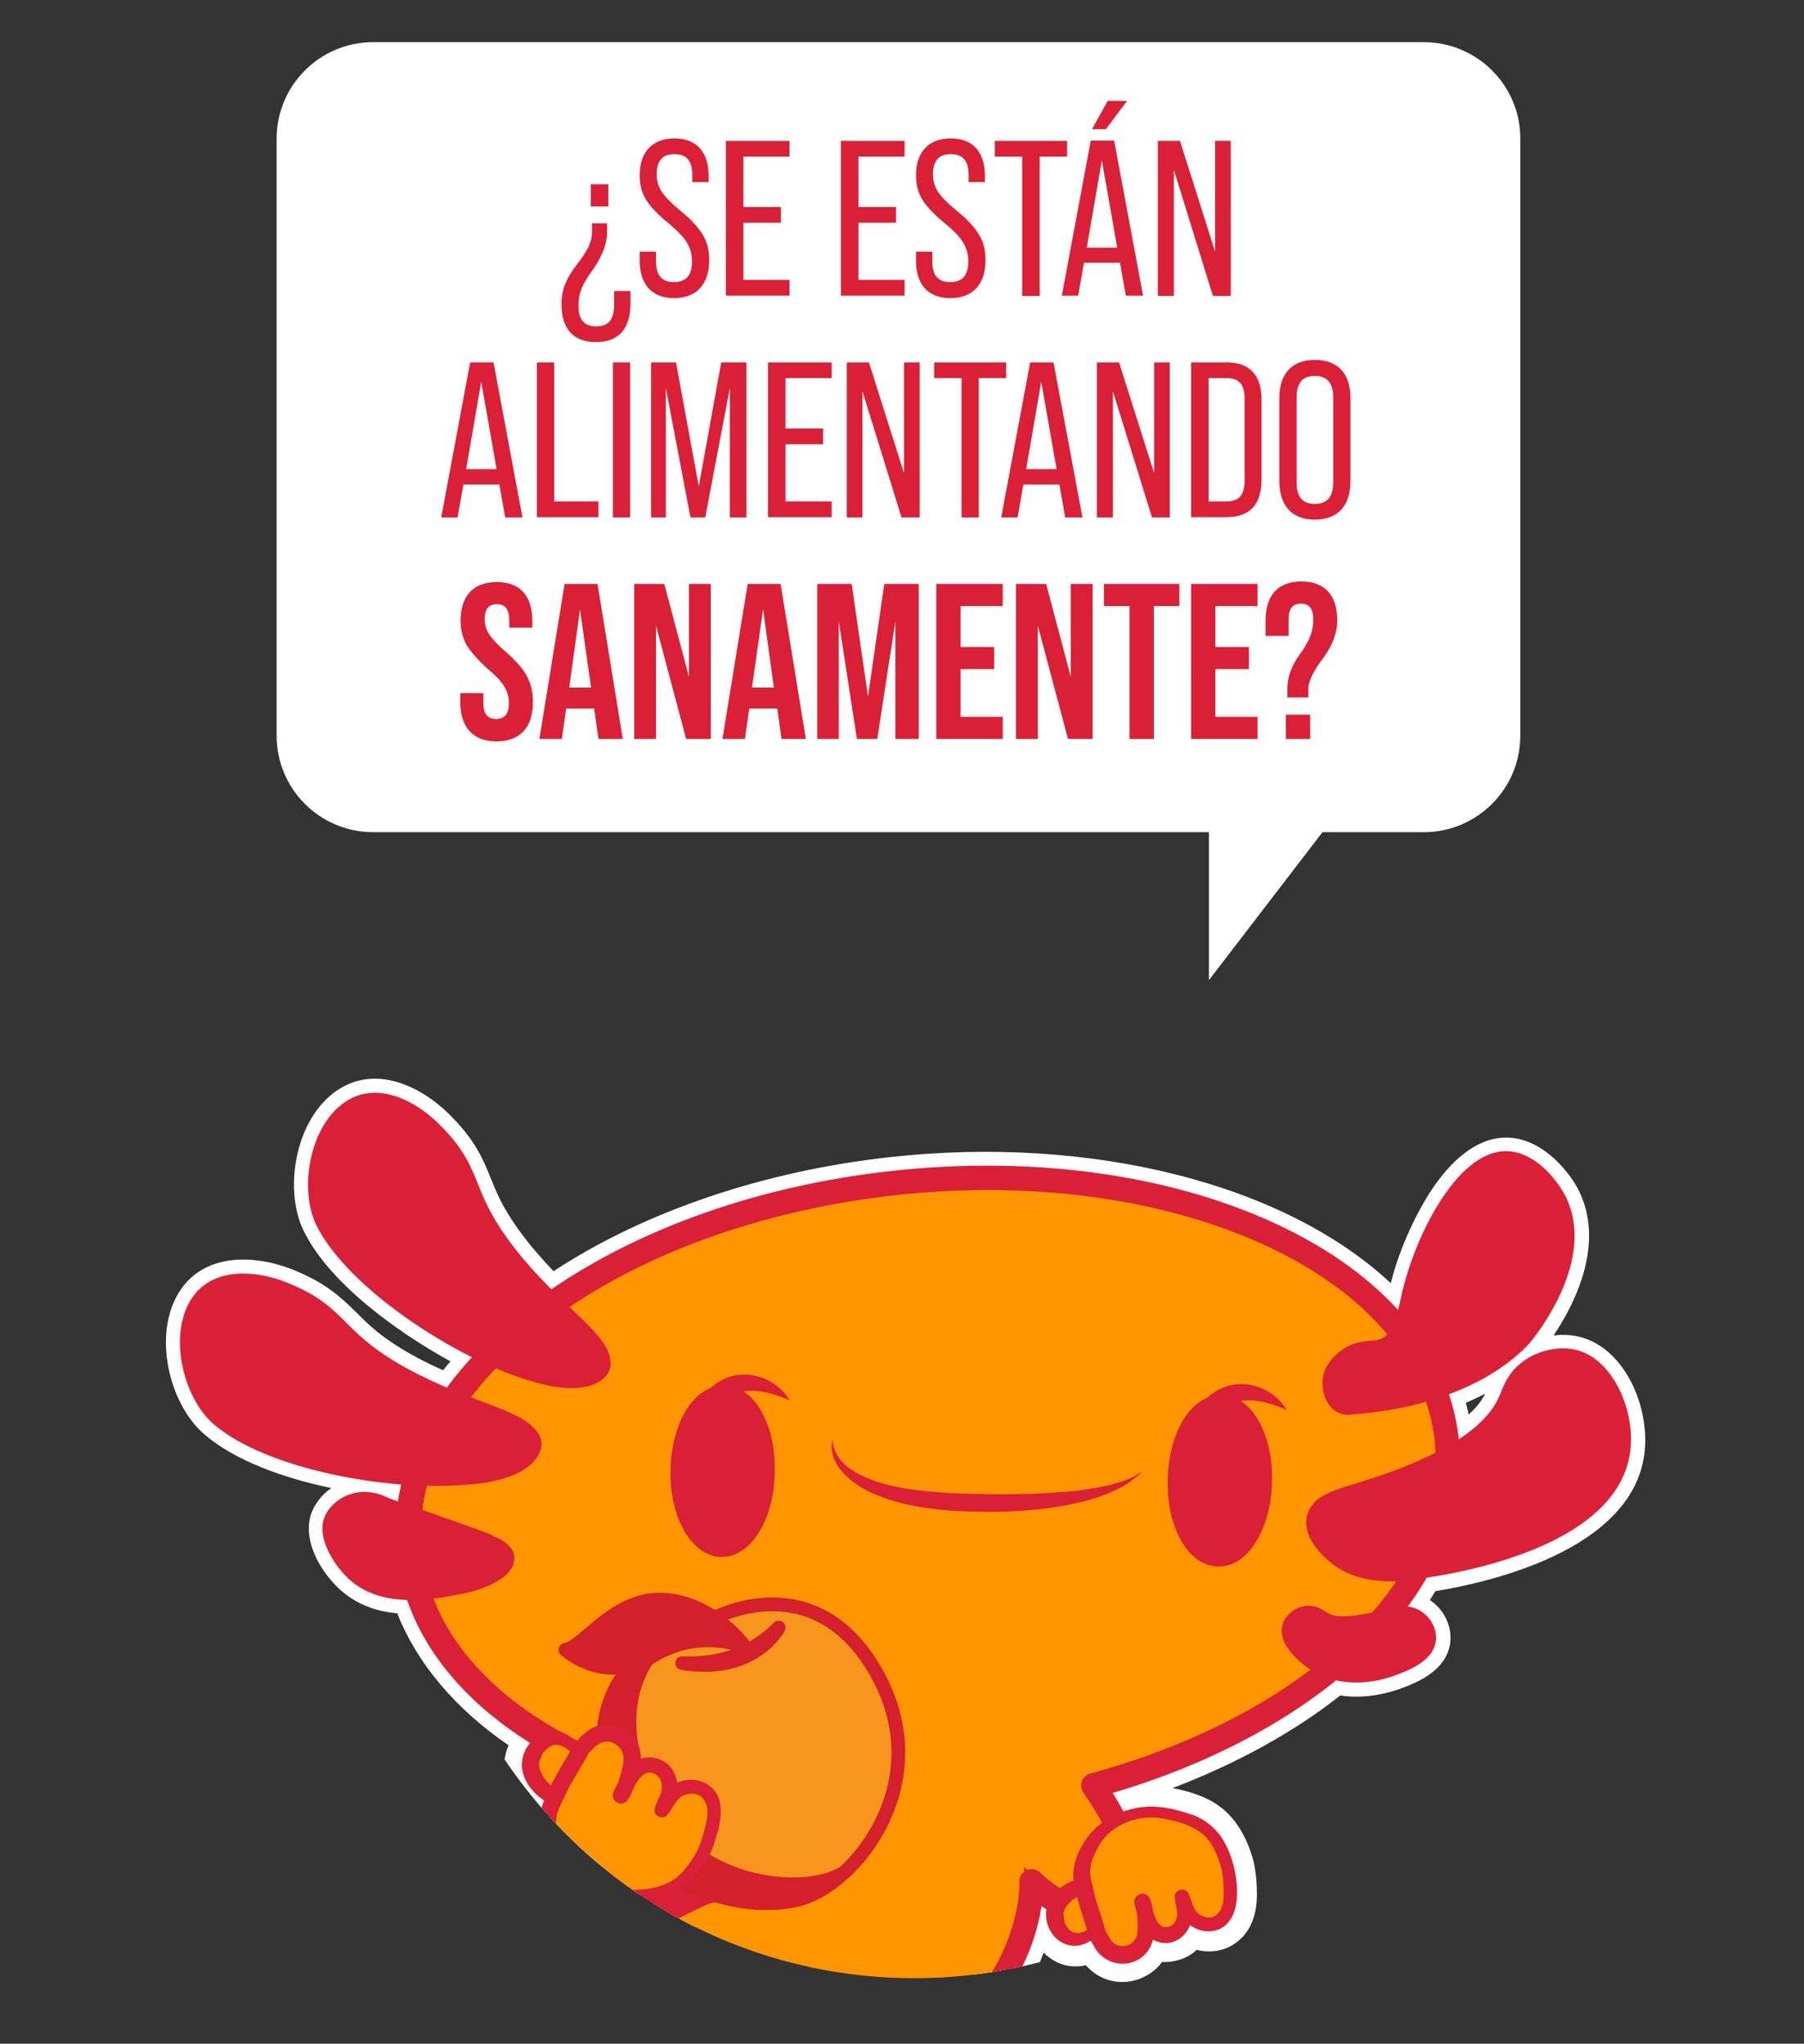 <?xml version="1.0" encoding="utf-8"?>
<!-- Generator: Adobe Illustrator 25.0.0, SVG Export Plug-In . SVG Version: 6.00 Build 0)  -->
<svg version="1.1" id="Layer_1" xmlns="http://www.w3.org/2000/svg" xmlns:xlink="http://www.w3.org/1999/xlink" x="0px" y="0px"
	 viewBox="0 0 586.3 664.3" style="enable-background:new 0 0 586.3 664.3;" xml:space="preserve">
<rect x="0" y="0" width="586.3" height="664.3" fill="#333333" stroke="none"/>
<style type="text/css">
	.st0{clip-path:url(#SVGID_2_);fill:#FFFFFF;}
	.st1{clip-path:url(#SVGID_2_);fill:#FF9500;}
	.st2{clip-path:url(#SVGID_2_);fill:#DA2037;}
	.st3{clip-path:url(#SVGID_2_);fill:none;}
	.st4{clip-path:url(#SVGID_2_);}
	.st5{fill:#D41F2C;stroke:#D41F2C;stroke-width:4.434;stroke-linecap:round;stroke-linejoin:round;stroke-miterlimit:10;}
	.st6{fill:#F8951D;stroke:#D41F2C;stroke-width:4.434;stroke-linecap:round;stroke-linejoin:round;stroke-miterlimit:10;}
	.st7{fill:#FFFFFF;}
	.st8{fill:#DA2037;}
</style>
<g>
	<defs>
		<path id="SVGID_1_" d="M393.5,354.6c-26.8-20.2-60.1-32.1-96.2-32.1c-49.7,0-94,22.6-123.4,58.1l-52.4-52.4L34,415.6v54.7
			l106.5,106.5l20.4-9.7c28.3,45.6,78.7,75.9,136.3,75.9c15.4,0,30.3-2.2,44.4-6.2l11,8h61v-51.9c6.9-7.3,13.1-15.2,18.6-23.7h27.1
			l90.7-90.7V354.6H393.5z"/>
	</defs>
	<clipPath id="SVGID_2_">
		<use xlink:href="#SVGID_1_"  style="overflow:visible;"/>
	</clipPath>
	<path class="st0" d="M256.2,841c-5.5,0-10.5-1.8-14.2-3.4c-6.6-2.8-12.6-6.3-18.2-9.7l-2.4-1.4c-1-0.6-2.1-1.2-3.1-1.9
		c-0.9,0.6-1.9,1.1-3,1.4c-0.9,0.3-1.8,0.6-3,0.8c-6.2,1.1-12.6,0.4-18.5-2c-9.1-3.7-15.5-10.8-20.6-17.2c-1.2-1.5-2.3-3-3.5-4.6
		l-0.1-0.2c-7.6-10.4-13.4-21.1-17.2-31.8c-1.8-0.3-3.6-1-5.4-2.1c-6.2-3.6-10.9-9.9-13.3-17.8c-2-6.5-2.1-12.9-2-18.9
		c0.3-15.7,2.8-27.6,8-37.6c0.4-0.7,0.8-1.5,1.2-2.3c-0.7-1.9-1.3-4.6-1-6.9c0.5-3.3,1.6-6.4,3.7-9.8c0.6-0.9,1.2-1.9,1.9-2.9
		l0.1-0.1c0.3-0.4,0.5-0.7,0.7-1c0.6-0.8,1.2-1.6,1.8-2.4l0.2-0.3c0.5-0.6,1-1.3,1.4-1.9c0.1-0.1,0.2-0.3,0.3-0.4
		c-3.4-2.4-4.9-5.4-5.5-7.7c-0.8-3.1-0.3-5.8,0.1-7.6c1-4.4,3-8.5,5.8-12c4.3-5.5,10.1-8.9,14.6-11.3c0.7-0.3,1.3-0.7,2-1
		c5.3-2.6,11-5.1,18.1-7.8c-6.2-3.9-11.1-9.7-13.3-16.1c-2.2-6.4-2.7-11.1-1.7-15.7c-2.4-2.5-4.3-5.5-5.4-8.8c-0.7-2.1-1-4.1-0.8-6
		c0.2-2.1,0.8-3.9,1.4-5.3c-17.4-11.9-29.8-26.7-36.2-42.9c-7.8-0.7-14-3.4-19-8.1c-7.3-6.9-12.8-18.2-7.8-26.8
		c1.5-2.5,3.3-4.4,5.4-5.8c-15.7-3.3-31.5-9-41.3-17.5C54.4,455.9,49,431.6,59.6,418c8.5-10.8,23.7-9.9,35.1-5.5
		c11.4,4.5,16.3,9.4,21.1,14.1c3.7,3.7,7.2,7.2,14.7,11.8c4.1,2.5,8.5,4.8,13.5,7c0.8-1,1.6-2,2.4-2.9
		c-17.9-9.8-39.6-25.8-47.7-42.4c-6.9-14.1-2.4-38.5,12.7-46.8c12-6.6,25.6,0.1,34.3,8.6c8.7,8.5,11.3,14.9,13.8,21.1
		c2,4.9,3.8,9.4,8.9,16.5c4,5.6,8.2,10.2,11.5,13.7c29.7-19.5,68.5-32.6,109.5-37.1c65.5-7.2,128.2,8.8,162.6,41
		c2.5-10,7.2-20.7,12.4-29c7.3-11.5,15.6-17.8,24-18.3c11.7-0.7,20.7,9.9,24.2,16.2c9.8,18.2-1.5,38.9-7.7,48.1
		c3.1-0.4,6.2-0.2,9.1,0.6c14.5,4.1,22.4,23.3,20.4,38.1c-4.3,31.3-50.8,41.6-67.9,44.4c-0.6,1-1.2,1.9-1.8,2.9c4.4,2.9,7,8,6.7,13
		c-0.6,9.7-10.8,13.7-15.2,15.4c-4.1,1.6-12,3.9-20.6,2.6c-15.2,12-33.8,22.2-54.5,30.1c12.2,2.4,18.5,6.7,23.1,15.4
		c1.7,3.2,2.6,6.4,2.8,7c0.5,1.5,1.5,5.8,1.5,12.1c0,7.3-2.4,12.7-7,15.9c-3.6,2.6-8.2,3.3-12.6,2.2c-1.1,1.1-2.5,2-3.9,2.6
		c-2.4,1-4.8,1.5-7.3,1.3c-4.4,6-12.6,8.2-19.3,5.2c-2-0.9-3.9-2.3-5.5-4.1c-3.6,0.8-7.2,0.3-10.2-1.4c-1.2-0.7-2.4-1.6-3.5-2.7
		c-5.5,14.7-18.2,34.8-47.3,50.8c-2.1,11.1-7.2,28-19.5,30.4c-11.2,2.1-19.6-8.7-23.6-15c-6.3,1.8-16.7,4.2-30.8,5.3l30.9,39.7
		l8.1-6.3l-5,9.1c2.2,1.2,4.5,2.5,6.6,3.7c3.1,1.8,7.4,4.3,9.9,8.9c1.8,3.2,2.3,7.1,1.4,10.6c0,0,0,0,0,0l0.4,0.3
		c0.7,0.6,1.5,1.2,2.2,1.9l10.8,9.3c6.7,5.8,14.3,12.3,19,21.5c3,5.8,3.4,11.2,1.3,15.9c-0.9,2-2.1,3.7-3.8,5.2
		c-1.9,1.7-4.3,2.9-7,3.7c-2,0.6-4.2,0.9-6.5,1c-0.9,0-2,0-3.3-0.1l-0.4,0c-1-0.1-2-0.2-3.1-0.4l-0.6-0.1c-1-0.2-2-0.4-3-0.6
		l-0.4-0.1c-0.5-0.1-0.9-0.2-1.3-0.4c-0.6,2.1-1.5,3.9-2.7,5.4c-2.4,3.1-5.9,5.3-10.2,6.3c-1,0.2-2,0.4-3.1,0.5
		C257.7,840.9,257,841,256.2,841z M217.2,814.1l3.1,2.2c1.7,1.2,3.6,2.3,5.3,3.4l2.4,1.4c5.3,3.2,11.1,6.5,17.2,9.2
		c3,1.3,7,2.8,11,2.8c0.5,0,1,0,1.4-0.1c0.7-0.1,1.4-0.2,2-0.3c2.4-0.6,4.4-1.7,5.7-3.4c1.1-1.5,1.8-3.5,1.9-6.2l0.3-5.8l5.3,2.4
		c0.5,0.2,1,0.4,1.4,0.6l1.5,0.6c0.6,0.2,1.2,0.4,1.9,0.6l0.3,0.1c0.7,0.2,1.5,0.4,2.3,0.5l0.5,0.1c0.8,0.1,1.6,0.2,2.4,0.3l0.4,0
		c1,0.1,1.9,0.1,2.6,0.1c1.6,0,3.1-0.2,4.5-0.6c1.6-0.5,2.9-1.2,3.9-2c0.8-0.7,1.4-1.5,1.8-2.4c1.1-2.4,0.7-5.5-1.2-9.1
		c-4-7.8-10.9-13.8-17-19.1l-10.8-9.3c-0.7-0.6-1.4-1.2-2.1-1.8l-0.4-0.3c-0.7-0.6-1.4-1.2-2.1-1.7l-2.6-2l1.5-2.9
		c1-1.9,0.9-4.3-0.2-6.2c-1.5-2.7-4.4-4.4-6.9-5.9c-2.1-1.2-4.4-2.5-6.5-3.6l-0.5,0.9c2.1,1.1,4,2.2,6,3.4l1.8,1l1.4,12.4l0.2,0.1
		c0.8,0.5,1.6,1,2.4,1.6l0.1,0.1c1.5,1,2.9,2.2,4.6,3.7l0.4,0.3c0.7,0.6,1.4,1.2,2.1,1.8l10.8,9.3c6.4,5.5,12.9,11.1,16.8,18.7
		c1.7,3.3,2.1,6,1.1,8.1c-0.3,0.8-0.8,1.4-1.5,2c-0.9,0.8-2.1,1.4-3.5,1.8c-1.3,0.4-2.7,0.6-4.2,0.6c-0.8,0-1.6,0-2.5-0.1l-0.3,0
		c-0.8-0.1-1.6-0.2-2.4-0.3l-0.4-0.1c-0.9-0.1-1.6-0.3-2.5-0.5l-0.2-0.1c-0.8-0.2-1.5-0.4-2.2-0.7l-0.2-0.1
		c-0.7-0.2-1.4-0.5-2.3-0.9l-0.2-0.1c-0.8-0.4-1.5-0.7-2.2-1.1l-0.4-0.2c-0.8-0.4-1.4-0.9-2.1-1.3l-0.2-0.2c-0.7-0.5-1.4-1-2-1.5
		l-1.3-1.1l0.4,1.6c0.1,0.5,0.3,1.1,0.4,1.7c0.3,1.3,0.4,2.5,0.5,3.7c0.1,0.7,0.1,1.3,0.1,1.9c0,3.6-1,5.5-1.7,6.5
		c-1.1,1.4-2.9,2.5-5.1,3c-0.6,0.1-1.2,0.2-1.9,0.3c-4.3,0.4-8.6-1.2-12-2.6c-6.1-2.6-11.8-5.9-17.1-9.1l-2.4-1.4
		c-3.2-1.9-6.5-3.9-9.3-6.6l-0.1-0.1l-1.9-0.3l0.1,0.7c0.1,0.7,0.1,1.3,0,1.6l-0.2,2.6l-2.5,0.8c-0.4,0.1-0.9,0.3-1.4,0.3
		c-4.5,0.8-9.3,0.3-13.5-1.4c-7.1-2.9-12.5-8.9-16.9-14.4c-1.1-1.4-2.2-2.9-3.3-4.4l-0.1-0.2c-8.5-11.6-14.4-23.4-17.8-35.2l0-0.1
		l-1.7-1.9l-1.7,2.7l-3.2-1.5c-0.3-0.1-0.6-0.3-0.9-0.5c-4.2-2.5-7.5-6.9-9.2-12.6c-1.6-5.3-1.7-10.8-1.6-16.1
		c0.3-14.2,2.5-24.9,7-33.7c0.5-0.9,1-1.9,1.7-3.1l1.4-2.3l1.3,0l-1.4-1.1l-0.4-0.8c-0.5-1-1.1-2.7-1.4-3.7l-0.2-0.8l0.2-0.8
		c0.4-1.8,1.1-3.7,2.4-5.8c0.5-0.8,1-1.6,1.5-2.3c0.2-0.3,0.4-0.6,0.7-0.9c0.5-0.7,1-1.4,1.5-2.1l0.4-0.5c0.5-0.7,1.1-1.4,1.6-2.1
		c1.8-2.5,3.3-5.1,4.6-7.9c0.1-0.3,0.3-0.6,0.3-1c0.1-1.1-0.8-1.9-2.5-2.4c-3.7-1-5.8-2.6-6.2-4.7c-0.2-0.8-0.1-1.8,0.2-3.1
		c0.7-3.1,2.1-6,4.1-8.5c3.3-4.2,8-6.9,11.7-8.8c0.6-0.3,1.2-0.6,1.8-0.9c6-3,12.6-5.7,21.3-9c2.7-1,5.6-2.1,9.2-3.3
		c1.7-0.6,3.4-1.2,5.1-1.8c3.1-1,5.7-1.8,8.1-2.5l6.7-1.9l-0.6,2.5l1-0.5c1.7-0.8,3.4-1.5,5.2-2.2l0.6-0.2c0.3-0.1,0.6-0.2,0.8-0.3
		l-0.3-1.3l0-0.3c-4.8,0.8-13,1.9-19.5,1.1l-0.1,0l0,0c-1.9,0.1-4.1,0.1-6.4,0c-8.1-0.4-18.5-5.8-21.7-15.3
		c-2.8-8.4-1.8-11.1,0.5-16l0.5-1c0.3-0.7,1-2.3,2.2-4.3l4.9-8.5l-1.8-0.9l-8.1,14.7l0.7,0.6l-0.9,2.7c-1.1,3.1-1.3,6.4,1,13.2
		c2.3,6.9,9.3,12.9,17.3,15.1l12.2,3.4l-11.9,4.3c-1.7,0.6-3.4,1.2-5,1.8c-8.7,3.2-15.3,6-21.4,9c-0.6,0.3-1.2,0.6-1.9,0.9
		c-3.8,2-8.6,4.8-12.1,9.1c-2,2.6-3.5,5.7-4.3,8.9c-0.3,1.1-0.5,2.5-0.1,3.8c0.2,0.7,0.8,2.9,4.8,4.5l4.2,1.7l-2.2,4
		c-0.9,1.6-1.8,3.1-2.9,4.5c-0.5,0.7-1,1.4-1.6,2.1l-0.2,0.3c-0.6,0.8-1.1,1.5-1.7,2.3c-0.2,0.3-0.4,0.6-0.6,0.9l-0.1,0.1
		c-0.6,0.8-1.1,1.6-1.5,2.4c-1.5,2.4-2.3,4.6-2.6,6.8c-0.1,0.5,0.2,2.3,1.2,4.5l0.9,1.9l-1.3,2.1c-0.7,1.2-1.3,2.2-1.8,3.1
		c-4.6,8.9-6.8,19.7-7.1,34.1c-0.1,5.3,0,11,1.7,16.4c1.8,5.9,5.2,10.6,9.7,13.2c1.5,0.9,2.8,1.3,4,1.2l3.1-0.2l1,3
		c3.5,10.8,9.2,21.6,16.9,32.1l0.1,0.2c1.2,1.6,2.3,3.1,3.4,4.4c4.4,5.6,10,11.8,17.3,14.8c4.5,1.8,9.4,2.3,14.1,1.5
		c0.7-0.1,1.2-0.3,1.7-0.4c0.5-0.2,1-0.4,1.3-0.7c0.1-0.1,0.2-0.2,0.4-0.3l0.2-0.2c0.1-0.1,0.1-0.1,0.2-0.2L217.2,814.1z M258,824
		C258,824,258,824,258,824L258,824z M205.3,802.1l15.2,2.3l2,2c2,2,4.9,3.8,7.8,5.5l2.4,1.4c5.1,3,10.5,6.2,16.2,8.6
		c2.3,1,5.5,2.2,8.1,2c0.3,0,0.6-0.1,0.8-0.1c0.2,0,0.3-0.1,0.4-0.1c0.1-0.3,0.1-0.8,0.1-1.6c0-0.4,0-0.8,0-1.3
		c-0.1-0.9-0.2-1.8-0.4-2.7c-0.1-0.4-0.2-0.8-0.3-1.2l-6.9-26l20.6,17.3c0.4,0.4,0.9,0.7,1.4,1.1l0.2,0.2c0.5,0.3,0.9,0.6,1.5,0.9
		l0.3,0.2c0.5,0.3,1,0.6,1.5,0.8l0.2,0.1c0.7,0.3,1.2,0.5,1.8,0.7l0.2,0.1c0.4,0.1,1,0.3,1.6,0.5l0.2,0.1c0.6,0.1,1.1,0.3,1.7,0.4
		l0.3,0.1c0.6,0.1,1.1,0.2,1.7,0.2l0.2,0c0.8,0.1,1.4,0.1,1.9,0.1c0.5,0,1-0.1,1.5-0.1c-0.1-0.2-0.2-0.5-0.4-0.8
		c-3.2-6.2-9.1-11.3-14.9-16.3l-10.8-9.3c-0.7-0.6-1.4-1.2-2.1-1.8l-0.3-0.3c-1.6-1.3-2.9-2.4-4.1-3.3l-0.1-0.1
		c-0.7-0.5-1.4-1-2-1.4l-3.5-2.2l-1.3-12.2c-2.1-1.2-4.3-2.4-6.6-3.6l-0.2-0.1l-0.8,0.6l-1.4-1.8l-2.2-1.2l0.5-0.9l-37.7-48.4
		l-6.2,0.7L193,707c-0.4-3.1-0.5-6.2-0.4-9.4l0.4-8.2l0.6,0l1-13.5l10.6,13.6c27.9-0.3,44-6.8,44.1-6.9l7-3l3.7,6.7
		c4.8,8.7,8,11.5,9.3,12.3c1.8-2.2,5.1-10.2,6.4-19.9l0.6-4.4l4-2c19.4-10,33.5-23.5,40.9-39.1c5.6-11.9,5.4-20.9,5.4-21l-1.1-22.3
		l13.2,13.3l1.1-5.1l0.7,6.9l0.7,0.7c0,0,3.2,3.1,7.2,5.4l1,0.6l0.6-0.9l0.4,1.6l1.4,0.8l2.8,0.2l6.1,0.1l2.9,9.1l-0.5-3.4l12.5-2.8
		l-1.1-18.8c-2.7-0.1-5.6,0.7-8.1,2.1l-7.8,4.4l-4-7.9c-2.1-4.2-4.7-8-6.4-10.5l-6.9-9.9l11.7-3.2c29.6-8.1,55.5-20.9,75-37.1l3.6-3
		l0.8,0.2l9.1-10.2c4.9-5.5,9-11.2,12.2-17l2.1-3.8l4.3-0.6c4.7-0.6,21.2-3.1,35.8-9.6c13.3-5.9,20.5-12.9,21.6-20.8
		c1.1-8.3-3.7-18.1-8.1-19.3c-2-0.6-5.2,0.2-7.1,1.8c-1.4,1.1-2,2.4-2.9,4.7c-0.3,0.6-0.5,1.2-0.8,1.8c-3.8,8.6-11.9,16.3-24.1,22.9
		l-12.6,6.8l0-14.3c0-2.2-0.1-4.1-0.3-5.8c-0.6-5-1.8-10.1-3.8-14.9l-3.2-7.8l-5.5-7.2c-27-34.9-90.4-53.4-157.8-46
		c-41.1,4.5-79.3,18.1-107.4,38.1l-5.8,4.1l-5.1-5c-5.6-5.4-12.1-12.2-18.4-20.9c-6.3-8.8-8.8-14.8-10.9-20.1
		c-2.3-5.6-3.7-9.3-9.9-15.3c-4.5-4.3-10.7-7.8-14.1-5.9c-5.9,3.3-9.1,17.2-5.6,24.4c6.6,13.6,30.5,30.8,49.8,39.5l11.2,5.1
		l-8.7,8.7c-4.8,4.7-8.9,9.7-12.4,14.8l-3.9,5.6l-6.3-2.6c-5.4-2.2-13.5-5.6-22-10.8c-9.3-5.6-13.9-10.2-18-14.3
		c-4.3-4.3-7.1-7.1-15.2-10.3c-5.8-2.3-13-3-15.4,0.1c-4.2,5.4-1.7,19.5,4.4,24.8c9.9,8.6,34.5,15.8,58.5,16.9l11,0.5l-3.2,10.5
		c-1.3,4.2-2.1,8.5-2.4,12.8l-0.8,11.1l-12.3-4.3c-6.6-2.3-6.6-2.3-7.1-2.5l-0.5-0.3c-1.3-0.7-2.4-0.7-3-0.4c0.5,1.4,1.9,4,4.2,6.2
		c2.8,2.7,7.1,3.8,13.2,3.6l6.6-0.2l1.9,6.4c5,17.1,18.5,32.5,39,44.4l4.4,2.5l2.1,1l2.8-1.1l-1.1,2l9.2,4.5l-9.3,15.9
		c-0.9,1.6-1.6,3-1.9,3.6l-0.5,1.1c-1.8,3.7-2.1,4.4-0.2,10c2,5.8,9.1,9.6,14.5,9.9c2.1,0.1,3.9,0.1,5.6,0l0.8,0l0.8,0.1
		c5.8,0.7,13.8-0.5,17.5-1.1l10.6-5l-1.5,12.7l1.9,7.1l-3.7,1.1c-1.3,0.4-2.6,0.9-4,1.4l-0.6,0.2c-1.6,0.6-3.2,1.3-4.7,2l-16.4,7.6
		l1.3-5.2c-0.3,0.1-0.6,0.2-0.9,0.3c-1.7,0.6-3.3,1.1-5,1.7c-3.5,1.2-6.4,2.3-9.1,3.3c-8.4,3.1-14.7,5.8-20.5,8.6
		c-0.6,0.3-1.1,0.6-1.7,0.9c-3,1.6-6.8,3.7-9.1,6.7c-0.9,1.1-1.5,2.3-2,3.6c6.4,1.8,8.4,6.8,8.2,10.5c-0.1,1.9-0.8,3.4-1,3.9
		c-1.5,3.2-3.3,6.2-5.3,9.1c-0.6,0.8-1.1,1.6-1.7,2.3l-0.4,0.5c-0.5,0.7-1,1.3-1.5,2c-0.2,0.3-0.4,0.5-0.6,0.8
		c-0.4,0.6-0.8,1.2-1.2,1.9c-0.5,0.9-0.9,1.7-1.1,2.3c0,0.1,0.1,0.2,0.1,0.3l18.4,14.2l-20.2,0c-0.2,0.4-0.4,0.7-0.5,1
		c-3.9,7.6-5.8,17.2-6.1,30.1c-0.1,4.6,0,9.4,1.3,13.6c0.7,2.4,1.8,4.4,3.1,5.9l3.2-5.1l10,11.3l0.5,1.8
		c3.1,10.9,8.7,21.8,16.6,32.6l0.1,0.2c1.1,1.5,2.1,2.9,3.2,4.2c3.7,4.7,8.2,9.8,13.6,12c1.9,0.8,4.1,1.2,6.2,1.2L205.3,802.1z
		 M258.3,823.5L258.3,823.5L258.3,823.5z M207,813.6C207,813.6,207,813.6,207,813.6L207,813.6z M203.3,701.8l38.5,49.4l0.8-0.7
		l-40.4-51.9l7.8-0.3c19.7-0.7,33.1-4.2,39.3-6.2l3-1l1.6,2.7c6.2,10.2,11.9,14.9,16.9,14c7-1.3,11.6-14.2,13.5-25.8l0.3-1.9
		l1.7-0.9c35.2-18.8,45.2-43.6,48-56.7l2.2-10.1c-0.6-0.5-1-0.9-1.1-1l-1-1l0.1,1.4c0,0.4,1.6,40.8-50.6,67.6l-0.2,0.1l0,0.3
		c0,0.3-3.4,25.3-12.9,27.1c-5.1,0.9-11-4.7-17.6-16.7l-0.2-0.4l-0.5,0.2c-0.2,0.1-18.1,7.5-49.2,7.5l-2,0l-0.2-0.3l0,0.3l-0.4,0
		l0,0.5c-0.1,1.4-0.1,2.8,0,4.1L203.3,701.8z M268.8,699.1L268.8,699.1L268.8,699.1z M355.8,629l1.8,2.8c1.1,1.7,2.5,3,4,3.6
		c3.4,1.5,7.9,0.1,9.9-3.2c0.2-0.3,0.3-0.6,0.5-0.9l1.5-3.2l3.4,1.1c1.5,0.5,3.1,0.4,4.8-0.4c1-0.4,1.9-1.2,2.5-2.2l1.9-2.9l3.1,1.5
		c2.5,1.2,5.4,1.1,7.4-0.4c2.4-1.7,3.6-4.9,3.6-9.4c0-5.4-0.9-8.9-1.1-9.8c0-0.1-0.9-2.9-2.2-5.5c-3.5-6.7-8.1-9.5-18.7-11.5
		c-2-0.4-4.2-0.4-6.4-0.2l10.2,2.1l0,0.1c7.4,1.8,11.2,4.6,14,10c1.1,2.1,1.9,4.3,2.1,5.1l0.1,0.2c0.7,2.4,1.1,5.9,1.1,9.5
		c0,4.2-1.1,7.1-3.2,8.6c-2.3,1.6-5.7,1.2-8-0.8c-1.5-1.3-2-2.9-2.6-4.6c-0.3-0.7-0.5-1.5-0.9-2.2l-1.2-2.6l0.2,2.9
		c0.1,0.9,0.3,1.7,0.5,2.6c0.3,1.1,0.5,2.1,0.4,3.2c-0.1,2.1-1.1,4.6-3.3,5.5c-3.6,1.6-5.7-0.5-6.2-1.2c-0.3-0.4-0.7-1-1.1-1.8
		l-2.1,0.5c0.2,2.7-0.2,4.8-1.2,6.4c-1.7,2.8-5.6,4.1-8.5,2.8c-1.6-0.7-3-2.2-4.2-4.2c-0.2-0.3-0.3-0.6-0.4-0.8l-0.3-0.5l-0.3-1.1
		l-2.1-6.7l-0.5,0c-0.2,0-0.4,0-0.6,0l-0.7-0.1l2.2,7.6l-4.1,1c-1.4,0.3-2.9,0.2-4-0.5c-0.6-0.3-1.2-0.9-1.8-1.6
		c-0.6-0.7-1-1.3-1.2-1.9c-0.3-0.6-0.4-1.4-0.5-2c-0.2-1.1-0.2-1.7-0.1-2.3c0-0.3,0.1-0.6,0.3-1l-0.1,0l0.5-0.7
		c0.1-0.2,0.2-0.4,0.4-0.6l0.6-0.8l-0.5-0.3c-1-0.6-1.9-1.1-2.8-1.7l0.7,6.6c0,0.3,0.1,0.7,0.1,1c0.1,0.9,0.3,1.6,0.6,2.3
		c0.3,0.7,0.7,1.4,1.4,2.2c0.7,0.9,1.4,1.5,2.2,1.9c1.4,0.8,3.2,1,5,0.5c0.4-0.1,0.8-0.3,1.2-0.4L355.8,629z M386.4,601l4.7,10.2
		c-0.1-1.3-0.4-2.3-0.5-3c-0.1-0.4-0.7-2.2-1.6-3.9C388.2,603.1,387.6,602,386.4,601z M354.3,580.2l0.4,0.6c1.9,2.7,4.6,6.9,7,11.5
		l0.3,0.5l0.5-0.3c3-1.7,6.4-2.7,9.9-3l-0.5-1c-2.1,0.2-4.3,0.7-6.3,1.5l-3.2,1.2l-1.7-2.9c-0.5-1-1.1-1.9-1.7-2.9l-2.8-4.4l5-1.5
		c27.5-8.2,51.9-20.5,70.8-35.7l1.5-1.2l1.9,0.4c7.3,1.6,14.4-0.5,18-1.9c3.2-1.2,9.8-3.8,10.1-8.4c0.1-2.3-1.4-4.9-3.7-6.2
		c-0.6-0.3-1.2-0.6-1.8-0.7l-6.4-1.1l3.8-5.2c1.9-2.6,3.6-5.3,5.2-8l1-1.7l1.9-0.3c13.9-2.1,59.4-10.9,63.1-37.9
		c1.5-11.2-4.5-26.5-14.6-29.3c-4.7-1.3-11,0.1-15.2,3.4c-3.4,2.6-4.6,5.7-5.7,8.5c-0.2,0.5-0.4,1-0.6,1.5
		c-2.3,5.2-6.9,10.1-13.5,14.6l-5.4,3.7l-0.8-6.5c-0.5-4.2-1.4-8.5-2.8-12.6l-1.2-3.6l3.6-1.4c17.9-6.8,25.2-16.4,25.5-16.8
		c3.3-4.2,19.2-26,9.8-43.2c-2.4-4.4-8.9-12.5-16.6-12.1c-5.6,0.4-11.9,5.6-17.7,14.6c-5,7.8-9.3,18-11.6,27.4
		c-0.2,0.9-0.4,1.8-0.7,2.8c-0.3,1.1-0.5,2.3-0.8,3.4l-1.8,7.2l-5-5.4c-31.3-33.8-94.5-50.9-161-43.6c-41,4.5-79.6,17.9-108.6,37.6
		l-2.7,1.9l-2.3-2.3c-3.7-3.7-9.3-9.6-14.7-17c-5.7-7.9-7.9-13.3-9.8-18.2c-2.4-5.9-4.5-11-12-18.4c-6.7-6.5-16.7-11.9-24.8-7.4
		c-11,6.1-14.6,25.6-9.3,36.3c7.9,16.2,31.1,32.3,48.6,41.1l4.7,2.4l-3.5,3.9c-2.6,2.8-5,5.8-7.2,8.7l-1.9,2.5l-2.9-1.2
		c-6.5-2.7-12.1-5.6-17.3-8.8c-8.3-5.1-12.5-9.3-16.3-13c-4.5-4.5-8.5-8.4-18.3-12.3c-8.7-3.4-20.1-4.4-25.8,2.9
		c-7.8,9.9-3.4,29.4,5.6,37.3c13,11.3,39.7,17.2,58.6,18.8l4.6,0.4l-1,4.5c-0.3,1.4-0.6,2.8-0.8,4.1l-0.7,4.7l-4.5-1.6
		c-1.2-0.4-2.1-0.7-2.5-0.9l-0.5-0.2c-4.1-2.1-11.7-2.9-15.5,3.6c-2.9,4.8,2,12.8,6.4,16.9c4.1,3.9,9.5,5.9,16.5,6.1l2.7,0.1
		l0.9,2.6c5.8,16.5,18.5,31.5,36.9,43.4l3.4,2.2l-2.3,3.4c-0.4,0.6-0.7,1.3-1.1,2.1c-0.4,1-0.7,1.9-0.8,2.8
		c-0.1,0.9,0.1,1.8,0.5,2.9c0.9,2.6,2.6,5.1,4.8,6.8l0.8,0.6l-3.1-4.7c-0.6-1-1.1-2-1.5-3.1c-0.3-1-0.4-1.8-0.4-2.5
		c0.1-0.8,0.3-1.6,0.7-2.5c0.4-0.8,0.7-1.5,1.1-2.1c0.4-0.6,1-1.1,1.7-1.7c0.7-0.5,1.3-0.9,1.9-1.1l1-0.4l-0.9-0.5
		c-22.3-13-37-29.9-42.6-49l-0.1-0.4l-0.4,0c-8.3,0.3-14.5-1.6-18.9-5.8c-4-3.8-8.7-11.3-6.2-15.6c2.4-4,8-6.4,14.2-3.1l0.1,0.1
		c0.4,0.1,2.2,0.8,6.4,2.3l2.4,0.8l0.1-0.7c0.4-4.9,1.3-9.8,2.8-14.6l0.2-0.7l-0.7,0c-26.4-1.3-51.8-8.9-63.3-18.9
		c-9.5-8.3-12.4-27-5.5-35.8c5.4-6.9,16.3-5.9,24.6-2.6c9.7,3.8,13.3,7.4,18,12.1c3.8,3.7,8,8,16.5,13.1c8,4.9,15.7,8.2,20.9,10.2
		l0.4,0.2l0.2-0.4c3.8-5.5,8.2-10.8,13.3-15.9l0.5-0.5l-0.7-0.3c-20.8-9.4-45.9-27.3-53.7-43.3c-5.5-11.3-0.8-29.5,8.9-34.9
		c7.6-4.2,17.2,0.9,23.6,7.2c7.4,7.2,9.3,12,11.8,18c2,4.9,4.2,10.4,10,18.4c5.9,8.2,12.2,14.6,17.5,19.8l0.3,0.3l0.4-0.3
		c29.2-20.9,68.7-34.9,111.2-39.6c70.1-7.7,136.4,12,165,49.1l0.5,0.6l0.4-0.7c1.8-3.3,2.8-7.5,3.6-11.3c0.2-1,0.4-1.9,0.7-2.8
		c4.7-19.3,17.3-40.5,28.4-41.2c7.1-0.5,13.3,7.3,15.6,11.5c9.1,16.7-6.5,38-9.7,42l0,0.1c0,0.1-8.3,11.1-29.3,17.9l-0.5,0.2
		l0.2,0.5c2.3,5.5,3.7,11.3,4.4,17c0.2,2,0.3,4.2,0.3,6.7l0,0.9l0.8-0.4c10.6-5.7,17.5-12.2,20.6-19.1c0.2-0.5,0.4-1,0.7-1.6
		c1.1-2.6,2.3-5.6,5.4-8c3.9-3.1,9.8-4.4,14.2-3.2c8.8,2.4,15.5,16.1,13.8,28.1c-1.5,10.8-10.3,19.9-26.3,27
		c-15.6,6.9-33,9.6-38,10.2l-0.3,0l-0.1,0.2c-3.5,6.4-7.9,12.6-13.2,18.5l-1,1.2l3.1-0.6c1.4-0.3,2.6-0.5,3.6-0.8
		c2.8-0.6,4.3-1,6-0.1c1.6,0.9,3.2,2.9,3.2,4.9l0,0.6l-0.1,0.5c-0.7,2.5-3.3,4.3-9.3,6.7c-3.9,1.5-11.7,3.7-19.4,1.3l-0.3-0.1
		l-0.2,0.2c-20.4,16.9-47.3,30.3-78,38.6L354.3,580.2z M455,530L455,530L455,530z M476.4,456c0.3,1.3,0.7,2.5,0.9,3.8
		c2.5-2.2,4.2-4.5,5.4-6.8C480.8,454,478.7,455,476.4,456z M489.6,386.8c0,0-0.1,0-0.1,0c-5,0.3-16.5,16.2-21.1,35.2
		c-0.2,0.8-0.4,1.7-0.6,2.6c-1,4.4-2.1,9.2-4.5,13.5l-3.1,5.6l2.9-0.9c18-5.8,25.3-15.1,25.3-15.2l0.1-0.1c0.7-0.9,16-20.5,9-33.3
		C495.4,390.3,491.6,386.8,489.6,386.8z"/>
	<path class="st1" d="M141.9,748.6c1.6,5.2,4.7,10.1,9.5,12.9c1.3,0.8,2.9,1.4,4.4,1c0.8-0.2,1.4-0.7,1.8-1.4l1.2,1.3
		c4.2,14.5,11.9,27.9,21.3,39.8c4.7,6,10.1,11.8,17.1,14.6c4.3,1.8,9.2,2.3,13.8,1.5c1-0.2,2-0.4,2.8-1c1.5-1.1,2-3.2,1.8-5l1.1,0.2
		c2.7,2.7,6,4.7,9.3,6.7c6.4,3.8,12.7,7.7,19.6,10.6c4.5,1.9,9.4,3.5,14.2,2.4c2.1-0.5,4.1-1.5,5.4-3.2c2.7-3.4,2-10.1,0.9-14.3
		c5.7,4.8,13.1,7.4,20.5,7.3c3.8-0.1,8.2-1.3,9.7-4.8c1.2-2.7,0.2-5.9-1.1-8.6c-3.9-7.6-10.5-13.3-16.9-18.9
		c-3.6-3.1-7.2-6.2-10.8-9.3c-3.1-2.7-6.3-5.4-9.7-7.5l-0.2-1.5l2.1,1.5c2.8-1.1,3.3-5,1.9-7.6c-1.4-2.6-4.1-4.2-6.7-5.7
		c-12.8-7.4-28.4-14.4-38.5-25.1c-10.2-10.7-15.8-23.1-14.7-37.9l20.8-80.3c-7.1,1.3-13.9,3.7-20.7,6.1
		c-10.3,3.6-20.7,7.4-30.5,12.3c-5.1,2.5-10.2,5.5-13.7,9.9c-2,2.5-3.4,5.5-4.2,8.7c-0.3,1.2-0.4,2.4-0.1,3.5
		c0.7,2.8,3.8,4.1,6.5,4.9c1,0.3,2.2,0.8,2.1,1.8c0,0.3-0.1,0.5-0.2,0.8c-1.3,2.7-2.8,5.3-4.5,7.8c-3.3,4.6-7.5,9-8.3,14.6
		c-0.2,1.2,1.4,5.4,2.3,6.2l0,0c-1.2,1.8-2.4,3.7-3.4,5.7c-5.3,10.4-6.8,22.2-7,33.9C140.1,737.8,140.3,743.4,141.9,748.6"/>
	<path class="st1" d="M193.8,637.9c0,0,14.8-16.5,38.1-23.7c0,0-65.5,14.1-11.8-31.8c-48.7-13-83.2-41.3-87.1-77.4
		c-6.2-56.3,64.3-110.2,157.3-120.5c93.1-10.2,173.5,27.1,179.7,83.4c5.2,47.4-43.8,93-114.9,112.4c6.3,9,17.3,27.6,9.1,36.9
		c-11.1,12.5-29.2-5.7-29.2-5.7s2.1,40.9-50.9,68.1c0,0-7.1,54.4-31.6,10.6c0,0-20.5,8.8-57,7.4c0,0-22.7,26.3,46.8,84.2
		c0,0,21.6,11.9,9.6,22.8c-11.9,10.8-36,0.4-57.6-14.9C186.2,784.1,109.8,718.6,193.8,637.9"/>
	<path class="st2" d="M239.1,811.3c-15.1,0-34-11.4-45.9-19.8c-0.4-0.3-37.1-27.4-40.3-70.8c-2.1-28.7,11.1-57,39.4-84.2
		c0.9-1,9.8-10.6,24.5-18.2c-8.1,0.4-16.6-0.6-19.2-5.8c-3-6.1,2.8-15.4,18.2-29.1c-49.5-14.1-81.1-43.2-85-78.1
		c-3.1-28,11.9-56.1,42.2-79.3c30-23,71.5-38.4,116.9-43.3c45.4-5,89.2,1,123.5,17c34.6,16.1,55.4,40.3,58.4,68.3
		c5.1,46.8-41.5,93.3-113.7,113.8c7.1,10.6,15.8,27.6,7.4,37c-2.9,3.2-6.4,5-10.5,5.1c-7.2,0.2-14.3-4.6-18.3-7.8
		c-0.4,4.4-1.7,11.7-5.6,20.4c-5.6,12.6-18.1,30.5-45.3,44.8c-0.8,5.4-4.6,26.2-14.8,28.2c-6,1.2-12.4-4.2-19.5-16.4
		c-5.6,2-24.6,8-55.1,7c-1.2,2-4,7.9-1.6,18.4c2.8,12.2,13.5,32.9,48.5,62.1c1.6,0.9,13,7.7,14,16.2c0.4,3.6-1,6.8-4.2,9.7
		C249.4,809.9,244.5,811.3,239.1,811.3z M231.5,612.3l1,3.9c-22.5,6.9-37.1,22.9-37.2,23.1l-0.1,0.1c-27.4,26.3-40.3,53.6-38.3,81.1
		c3,40.9,38.3,67.6,38.6,67.8c12.1,8.6,41.7,27.2,55.1,15.1c2.2-2,3.2-4.1,2.9-6.3c-0.7-5.7-9-11.5-12.2-13.2l-0.3-0.2
		c-40.1-33.4-49.8-56.6-50.9-70.2c-0.9-11.1,3.7-16.6,3.9-16.8l0.6-0.7l1,0c35.5,1.3,55.9-7.2,56.1-7.3l1.7-0.7l0.9,1.6
		c6.2,11.1,11.9,16.7,16.1,15.9c6.3-1.2,10.5-16.5,11.8-25.8l0.1-1l0.9-0.5c51.1-26.3,49.8-65.8,49.8-66.2l-0.2-5.2l3.7,3.7
		c0.1,0.1,9.8,9.7,18.6,9.5c3-0.1,5.5-1.3,7.7-3.7c7.5-8.4-4-26.9-9.3-34.4l-1.6-2.3l2.7-0.7c71.8-19.6,118.4-64.9,113.4-110.3
		c-6.1-55.1-85.7-91.8-177.5-81.7c-44.7,4.9-85.5,20-114.9,42.5c-29.1,22.3-43.6,49.2-40.7,75.7c3.7,34.1,35.8,62.3,85.6,75.6l3.7,1
		l-2.9,2.5c-21.1,18.1-21.1,24.7-20.1,26.7C203.8,615.7,220.5,614.6,231.5,612.3z"/>
	<path class="st2" d="M239.2,813.3c-15.8,0-35-11.6-47.1-20.1c-0.4-0.3-37.8-28-41.1-72.3c-2.2-29.3,11.3-58.2,40-85.8
		c1-1.1,7.7-8.2,18.6-15c-6.1-0.6-11.5-2.4-13.6-6.8c-3.3-6.7,1.6-15.8,16-29.1c-48.3-14.7-79.1-43.8-83-78.8
		c-3.1-28.7,12.1-57.5,43-81.1c30.3-23.2,72.2-38.7,117.9-43.7c45.7-5,90,1.1,124.6,17.1c35.3,16.4,56.4,41.2,59.6,69.9
		c5.2,47.2-40.9,94-112.5,115.2c7.9,12.5,14.1,27.8,5.7,37.2c-3.2,3.6-7.4,5.6-12,5.7c-6.3,0.2-12.4-3.1-16.8-6.1
		c-2.1,13.7-11.3,41.8-50.6,62.8c-1.2,7.4-5.3,26.8-16.3,28.9c-6.7,1.3-13.5-3.9-20.7-15.9c-7.1,2.4-25.4,7.3-53,6.6
		c-2.8,6-8.7,30.4,46.8,76.8c2.5,1.4,13.8,8.4,14.9,17.6c0.3,2.9-0.2,7.3-4.8,11.4C250.4,811.7,245,813.3,239.2,813.3z M231.9,610.2
		c1.8,0,3.4,1.2,3.9,3c0.5,2.1-0.6,4.2-2.7,4.8c-21.9,6.7-36.2,22.4-36.3,22.5c-0.1,0.1-0.1,0.1-0.2,0.2
		c-27,25.9-39.6,52.7-37.6,79.5c3,40,37.4,66.1,37.8,66.3c24.4,17.3,44.1,23,52.6,15.2c2.3-2.1,2.4-3.6,2.3-4.6
		c-0.5-4.5-7.7-9.8-11.1-11.7c-0.2-0.1-0.4-0.3-0.6-0.4c-40.6-33.8-50.5-57.6-51.6-71.6c-1-11.7,3.8-17.7,4.4-18.3
		c0.8-0.9,2-1.4,3.2-1.4c35,1.3,55-7,55.2-7.1c1.9-0.8,4.1-0.1,5.1,1.7c6.6,11.7,11.5,15.4,14,14.9c4.7-0.9,8.9-14.6,10.2-24.1
		c0.2-1.3,1-2.4,2.1-3c49.8-25.6,48.8-62.8,48.7-64.4c-0.1-1.7,0.9-3.2,2.4-3.8c1.5-0.7,3.3-0.3,4.4,0.8c2.5,2.5,10.6,9.1,17.2,8.9
		c2.4-0.1,4.4-1.1,6.2-3c4.5-5.1,1-17-9.4-31.9c-0.7-1.1-0.9-2.4-0.5-3.7c0.4-1.2,1.5-2.2,2.7-2.5c70.8-19.3,116.9-63.8,112-108.1
		c-5.9-54-84.6-89.9-175.3-79.9c-44.3,4.9-84.8,19.8-113.9,42.1c-28.6,21.9-42.7,48.1-39.9,73.9c3.6,33.2,35.1,60.8,84.2,73.9
		c1.4,0.4,2.5,1.5,2.9,3s-0.2,3-1.3,3.9c-22,18.8-19.7,24.1-19.6,24.3c1.5,3.1,14.9,3.3,28,0.5C231.4,610.2,231.7,610.2,231.9,610.2
		z M193.8,637.9L193.8,637.9L193.8,637.9z"/>
	<path class="st1" d="M222.5,656.7c0,0-26.9,3.9-31-7.6c-4.2-11.5,14.9-23.5,36-33.4"/>
	<path class="st2" d="M212.6,661.4c-9.3,0-21.6-1.8-24.9-10.9c-5.7-15.7,19-29.5,38.1-38.4l3.4,7.2c-32.9,15.5-35.4,24.5-34,28.5
		c2.3,6.4,19,6.1,26.7,5l1.2,7.9C222,660.8,217.8,661.4,212.6,661.4z"/>
	<path class="st2" d="M371.1,478.3c-1.4,1.1-2.9,1.8-4.5,2.5c-0.3,0.1-0.9,0.3-1.2,0.5c-1.1,0.4-2.5,0.8-3.7,1.1
		c-0.9,0.3-2.4,0.6-3.3,0.8c-0.9,0.2-2.4,0.5-3.4,0.6c-3.2,0.6-6.9,1-10.2,1.2c-11.4,0.9-22.9,0.8-34.4,0.4
		c-10.5-0.6-23.5-1.6-32.7-7c-1.8-1.1-3.6-2.6-4.9-4.3c-1.3-1.8-2.2-4-2.2-6.3c-0.8,2.6-0.1,5.5,1.2,7.9c2.3,4.1,6.3,6.9,10.3,9
		c8.7,4.2,18.4,5.7,27.9,6.4c14.1,0.7,28.5,0.4,42.3-3.1c1.7-0.4,3.5-1,5.1-1.5c1.1-0.4,2.3-0.9,3.3-1.3c1.6-0.7,3.3-1.5,4.8-2.4
		c0.6-0.3,1-0.6,1.5-1c0.7-0.5,1.5-1.1,2.1-1.6C369.9,479.7,370.6,479,371.1,478.3"/>
	<path class="st3" d="M371.1,478.3c-1.4,1.1-2.9,1.8-4.5,2.5c-0.3,0.1-0.9,0.3-1.2,0.5c-1.1,0.4-2.5,0.8-3.7,1.1
		c-0.9,0.3-2.4,0.6-3.3,0.8c-0.9,0.2-2.4,0.5-3.4,0.6c-3.2,0.6-6.9,1-10.2,1.2c-11.4,0.9-22.9,0.8-34.4,0.4
		c-10.5-0.6-23.5-1.6-32.7-7c-1.8-1.1-3.6-2.6-4.9-4.3c-1.3-1.8-2.2-4-2.2-6.3c-0.8,2.6-0.1,5.5,1.2,7.9c2.3,4.1,6.3,6.9,10.3,9
		c8.7,4.2,18.4,5.7,27.9,6.4c14.1,0.7,28.5,0.4,42.3-3.1c1.7-0.4,3.5-1,5.1-1.5c1.1-0.4,2.3-0.9,3.3-1.3c1.6-0.7,3.3-1.5,4.8-2.4
		c0.6-0.3,1-0.6,1.5-1c0.7-0.5,1.5-1.1,2.1-1.6C369.9,479.7,370.6,479,371.1,478.3z"/>
	<path class="st2" d="M171,467.2c-5-6.1-24.4-8.9-45-21.4c-18.6-11.3-16.7-18.3-34.5-25.2c-8-3.1-19.4-4.6-25.2,2.8
		c-7.4,9.4-3.7,28.5,5.6,36.5c22.2,19.3,91,25.8,99.5,11.1C172.6,468.9,171.7,468,171,467.2"/>
	<path class="st2" d="M141.8,483c-25.2,0-57.8-7.4-72.5-20.2c-10.2-8.9-15.1-30.5-6.1-42c6.9-8.8,20-7.9,29.8-4
		c10.5,4.1,14.9,8.5,19.5,13.1c3.7,3.7,7.6,7.6,15.6,12.5c10.3,6.2,20.3,10,28.4,13.1c8.4,3.2,14.5,5.5,17.6,9.3l0.1,0.1
		c0.8,1,3.2,3.9,0.7,8.2c-2.5,4.4-8.4,7.4-17.4,8.9C152.8,482.6,147.5,483,141.8,483z M79,421.9c-3.9,0-7.4,1-9.5,3.8
		c-5.7,7.3-3,24.1,5,31c15.7,13.7,58.7,21,81.5,17.2c7.9-1.3,10.6-3.5,11.5-4.6c-2.1-2-7.8-4.2-13.9-6.5
		c-8.4-3.2-18.8-7.1-29.7-13.7c-8.8-5.3-13.2-9.7-17.1-13.6c-4.3-4.3-7.8-7.8-16.8-11.3C86.8,422.9,82.7,421.9,79,421.9z"/>
	<path class="st2" d="M194.3,441.7c-2.2-7.5-18.9-17.7-32.9-37.1c-12.7-17.6-8.2-23.2-21.8-36.5c-6.1-6-16-11.8-24.2-7.3
		c-10.4,5.8-14.4,24.7-9.1,35.6c12.9,26.4,73.3,59,86.8,48.9C195,443.9,194.6,442.7,194.3,441.7"/>
	<path class="st2" d="M185.9,451.2c-2.8,0-6.1-0.4-9.7-1.3c-24.7-5.9-62.9-30.3-73.4-51.7c-5.9-12.1-2-33.8,10.8-40.9
		c9.8-5.4,21.4,0.5,28.9,7.9c8.1,7.9,10.4,13.6,12.8,19.6c2,4.9,4,9.9,9.4,17.5c7,9.7,14.7,17.1,20.9,23
		c6.5,6.2,11.2,10.7,12.5,15.4l0,0.1c0.3,1.2,1.4,4.8-2.6,7.8C193.2,450.3,189.9,451.2,185.9,451.2z M121.8,363.2
		c-1.5,0-3,0.3-4.4,1.1c-8,4.4-12.1,20.9-7.5,30.4c9.1,18.6,45.6,42,68,47.4c7.7,1.9,11.1,0.9,12.3,0.3c-1.1-2.7-5.6-6.9-10.2-11.3
		c-6.4-6.1-14.5-13.8-21.9-24.1c-6-8.3-8.3-14.1-10.4-19.1c-2.3-5.7-4.1-10.2-11-16.9C132.8,366.9,127,363.2,121.8,363.2z
		 M190.9,441.9L190.9,441.9L190.9,441.9L190.9,441.9z"/>
	<path class="st2" d="M124.6,490.6c-6.4-3.4-12.4-1.1-15,3.3c-2.6,4.4,1.8,12,6.3,16.3c9.1,8.6,23.5,6.1,34.8,3.7
		c6.8-1.5,14.7-5.7,12-8.5c-0.8-1.2-3.1-1.9-5.1-3C155.6,501.3,125.1,490.8,124.6,490.6"/>
	<path class="st2" d="M133.7,520.1c-7.2,0-14.8-1.6-20.6-7.1c-5-4.8-11-14.3-7-21.2c3.4-5.7,11.5-9.3,20.1-4.9
		c0.7,0.3,3.1,1.1,5.9,2.1c19.4,6.8,26,9.1,27.3,9.8c0.5,0.2,1,0.5,1.4,0.7c1.8,0.8,3.6,1.7,4.9,3.3c1.4,1.5,1.8,3.5,1.2,5.5
		c-2,6.6-14.9,9.4-15.5,9.5C146.9,518.7,140.5,520.1,133.7,520.1z M118.5,493c-2.5,0-4.4,1.3-5.4,3c-1,1.7,1.4,7.4,5.6,11.3
		c7.5,7.1,20,5.1,31.2,2.7c3.4-0.7,6.3-2,8-3.1c-0.1-0.1-0.2-0.1-0.3-0.2c-0.6-0.3-1.2-0.5-1.7-0.8c-1.7-0.8-18.9-6.8-26.3-9.3
		c-6.2-2.2-6.3-2.2-6.5-2.3l-0.2-0.1C121.2,493.3,119.7,493,118.5,493z"/>
	<path class="st2" d="M433.8,449.4c0.2-3.8,3.4-6.3,4.3-7c4.6-3.6,8.6-1.8,12.6-3.6c6.4-2.8,7.6-11.9,9.3-18.9
		c4.4-17.9,16.8-40.9,28.9-41.6c7.1-0.5,13.4,6.8,16.1,11.8c9.5,17.5-7.9,40.3-9.8,42.6c0,0-14.6,20.2-56.4,23.2
		c-0.3,0-1.1,0.2-2-0.1C434.8,454.9,433.7,451.8,433.8,449.4"/>
	<path class="st2" d="M438,459.9c-0.7,0-1.6-0.1-2.6-0.5c-3.9-1.5-5.8-6.3-5.6-10.3c0.1-2.6,1.2-6.4,5.8-9.9
		c3.7-2.9,7.1-3.1,9.8-3.4c1.4-0.1,2.6-0.2,3.6-0.7c3.7-1.6,5.1-7.8,6.3-13.3c0.2-1,0.4-2,0.7-2.9c4.4-18,17.4-43.7,32.5-44.7
		c9.4-0.6,16.9,8.4,19.9,13.9c10.4,19.2-6.5,42.4-10.1,47c-1.2,1.7-17,21.7-59.3,24.7C438.9,459.9,438.5,459.9,438,459.9z
		 M438.5,452.1L438.5,452.1L438.5,452.1z M489.5,382.3c-0.1,0-0.3,0-0.4,0c-9.2,0.6-20.9,20.9-25.2,38.6c-0.2,0.9-0.4,1.8-0.6,2.8
		c-1.6,7-3.5,15.6-11,18.8c-2.2,1-4.3,1.1-6.1,1.3c-2.2,0.2-3.8,0.3-5.7,1.8c-1.7,1.3-2.7,2.7-2.7,4v0c0,0.9,0.3,1.9,0.5,2.3
		c0.1,0,0.2,0,0.2,0c39.1-2.8,53.3-21.4,53.4-21.5l0.1-0.1c1.8-2.3,17.6-23.1,9.4-38.2C499.4,388.2,494.4,382.3,489.5,382.3z"/>
	<path class="st2" d="M449.4,527.6c-8.9,1.7-15.4,2.9-20.1-0.1c-1-0.7-2.6-1.9-4.6-1.6c-1.7,0.2-3.4,1.5-3.9,3
		c-1.1,3.4,3.9,8.2,7.7,10.6c10.3,6.4,22.5,1.7,24.6,0.9c3.2-1.2,9.5-3.7,9.7-7.9c0.1-2.2-1.4-4.6-3.4-5.7
		C457,525.4,454.9,526.6,449.4,527.6"/>
	<path class="st2" d="M440.8,546.9c-5.3,0-10.3-1.3-14.5-3.9c-1.2-0.8-11.8-7.7-9.4-15.2c1-2.9,3.9-5.3,7.2-5.8
		c3.2-0.4,5.6,1.1,6.9,2l0.3,0.2c3.4,2.1,9.2,1,17.2-0.5l0,0c1.3-0.2,2.5-0.5,3.5-0.7c3.3-0.8,6.1-1.4,9.3,0.4
		c3.5,2,5.6,5.7,5.4,9.4c-0.4,6.8-8.4,9.9-12.3,11.4C449.9,546,445.2,546.9,440.8,546.9z M424.7,530.2c0.3,1.2,2.7,3.9,5.9,6
		c7.7,4.8,17.3,2,21,0.6c6.4-2.5,7.2-3.9,7.2-4.4c0-0.5-0.6-1.5-1.4-2c-0.4-0.2-1-0.2-3.6,0.4c-1,0.2-2.3,0.5-3.8,0.8
		c-9.4,1.8-16.9,3.2-23-0.6c-0.1-0.1-0.3-0.2-0.5-0.3c-0.4-0.3-1.2-0.8-1.4-0.7C425.1,529.9,424.8,530,424.7,530.2z M424.6,530.3
		L424.6,530.3L424.6,530.3z"/>
	<path class="st2" d="M221.3,613.5c-9.8,1.8-19.2,5.5-28.6,8.9c-9.2,3.4-18.5,6.9-27,11.7c-3.8,2.1-7.5,4.7-10.3,8
		c-1.5,1.8-2.8,3.8-3.8,6c-1,2.3-2,4.9-1.9,7.4c0,4.9,4.3,7.6,8.6,8.8c0.2,0.1,0.4,0.1,0.7,0.2c0.7,0.2-0.6-0.2,0.2,0.1
		c0.2,0.1,0.3,0.3-0.1-0.1c-0.3-0.4-0.8-1.3-0.3-1.8c-0.3,0.3-0.5,1.1-0.7,1.4c-0.3,0.6-0.6,1.1-0.9,1.7c-1.1,2-2.4,3.9-3.8,5.8
		c-2.8,3.8-6,7.6-7.3,12.3c-0.3,1-0.6,2.1-0.5,3.1c0.1,0.9,0.3,1.8,0.6,2.7c0.6,1.7,1.3,3.7,2.5,5c1,1.1,3,1.1,4,0
		c1.1-1.2,1.1-2.9,0-4c-0.3-0.3,0.4,0.7,0.2,0.2c0-0.1-0.1-0.2-0.2-0.3c-0.2-0.3-0.3-0.6-0.5-0.9c-0.1-0.2-0.1-0.3-0.2-0.5
		c0.3,0.6,0.1,0.1,0,0c-0.1-0.4-0.3-0.7-0.4-1.1c-0.1-0.3-0.2-0.6-0.3-1c0-0.2-0.1-0.4-0.1-0.5c-0.2-0.6,0,0.6,0,0.2
		c0,0,0-0.3,0-0.3c0,0-0.1,0.7,0,0c0.1-0.5,0.2-1,0.4-1.5c0.1-0.4,0.3-0.9,0.5-1.3c-0.2,0.5,0.1-0.3,0.2-0.3
		c0.1-0.2,0.2-0.4,0.3-0.6c0.5-0.9,1-1.7,1.5-2.6c1.1-1.7,2.3-3.3,3.6-4.9c1.3-1.7,2.5-3.5,3.6-5.3c0.6-1,1.1-2,1.6-3
		c0.6-1.2,1.3-2.4,1.4-3.8c0.2-2.8-2.5-4-4.7-4.7c-0.4-0.1-0.8-0.2-1.2-0.4c-0.1,0-0.8-0.4-0.3-0.1c-0.2-0.1-0.4-0.2-0.6-0.3
		c-0.4-0.2-0.7-0.4-1.1-0.6c-0.4-0.2,0.4,0.4-0.1-0.1c-0.2-0.2-0.3-0.3-0.5-0.5c-0.5-0.5,0.2,0.4-0.1-0.2c-0.1-0.1-0.2-0.3-0.2-0.4
		c0.3,0.6,0-0.1,0-0.2c-0.2-0.8,0,0.1,0-0.4c0-0.3,0-0.5,0-0.8c0,0.4,0.1-0.3,0.1-0.4c0.1-0.6,0.3-1.1,0.4-1.7
		c0.6-2,1.3-3.5,2.5-5.4c2.1-3.1,5.2-5.6,8.6-7.6c3.8-2.3,7.9-4.2,12-6c4.1-1.8,8.5-3.5,12.9-5.2c5.1-1.9,10.1-3.7,15.3-5.4
		c5.1-1.7,10.4-3.3,15.7-4.3c1.5-0.3,2.4-2.1,2-3.5C224.3,613.9,222.9,613.2,221.3,613.5"/>
	<path class="st2" d="M154.3,682.8c-4.1,5.4-8.2,10.9-10.9,17.2c-2.8,6.4-4.3,13.1-5.2,19.9c-0.8,6.6-1.2,13.4-0.7,20.1
		c0.5,6.7,2.3,13.3,6.5,18.7c2.1,2.7,5.1,5.3,8.4,6.3c2.2,0.7,4.6,0.4,6.4-1.1c1.6-1.3,2.5-3.7,1.7-5.7c-0.5-1.4-1.9-2.5-3.5-2
		c-1.5,0.5-2.4,2-2,3.5c3.4,13.5,9.7,26.1,17.7,37.5c3.9,5.6,8.1,11.2,13.2,15.8c5.5,4.9,12,8.1,19.4,8.5c2.1,0.1,4.2-0.1,6.3-0.4
		c2.3-0.4,4.3-1.4,5.5-3.4c2.5-3.9,0.6-8.4-1.4-12c-0.7-1.3-2.6-1.9-3.9-1c-1.3,0.8-1.8,2.5-1,3.9c0.4,0.7,0.8,1.4,1.1,2.1
		c0.2,0.5,0.5,1.2,0.7,1.9c0,0.1,0.1,0.7,0.1,0.3c0-0.4,0,0.2,0,0.3c0,0.2-0.1,1,0,0.4c-0.1,0.3-0.2,0.7-0.3,1
		c0.2-0.5-0.2,0.3-0.3,0.4c0.4-0.5,0,0,0,0c0.1,0,0.5-0.4-0.1,0c0,0-0.5,0.3-0.1,0.1c-0.1,0.1-0.3,0.1-0.4,0.1
		c-0.3,0.1-0.7,0.2-1,0.2c-0.2,0-0.4,0.1-0.6,0.1c-1,0.2,0.2,0-0.3,0.1c-1.6,0.2-3.3,0.2-4.9,0.1c-1.3-0.1-2.9-0.4-4.4-0.9
		c-1.7-0.5-2.5-0.8-3.9-1.6c-1.3-0.7-2.6-1.5-3.8-2.4c-0.2-0.1-0.3-0.2-0.5-0.3c-0.4-0.3,0.3,0.2-0.1-0.1c-0.3-0.2-0.5-0.4-0.8-0.6
		c-0.6-0.5-1.2-1-1.7-1.5c-2.2-2.1-4.2-4.3-6.1-6.7c-0.5-0.6-0.9-1.2-1.4-1.7c-0.1-0.2-0.3-0.3-0.4-0.5c-0.2-0.3-0.1-0.1,0,0
		c-0.3-0.4-0.6-0.7-0.8-1.1c-1-1.3-1.9-2.6-2.8-3.9c-3.7-5.2-7-10.7-9.8-16.4c-3.1-6.3-5.6-12.7-7.3-19.7c-1.8,0.5-3.7,1-5.5,1.5
		c0.1,0.3,0,0.2,0.1-0.1c0,0-0.1,0.5,0,0.1c0.1-0.4-0.1,0-0.1,0.1c0-0.1,0.1-0.2,0.1-0.3c0,0.1-0.1,0.1-0.1,0.2c0,0,0.3-0.4,0.1-0.1
		c-0.2,0.3,0.1-0.1,0.1-0.1c-0.1,0-0.1,0.1-0.2,0.1c0.1,0,0.2-0.1,0.2-0.1c0,0-0.4,0.1-0.1,0.1c-0.2,0-0.4,0-0.6,0
		c0.1,0,0.3,0.1,0,0c-0.3-0.1-0.7-0.2-1-0.3c0.2,0.1-0.5-0.3-0.6-0.3c-0.3-0.2-0.6-0.4-0.9-0.6c-0.3-0.2-0.5-0.4-0.8-0.5
		c0.4,0.3-0.2-0.1-0.3-0.2c-0.5-0.4-1-0.9-1.5-1.4c-0.4-0.4-0.8-0.9-1.2-1.3c-0.4-0.4-0.1-0.2-0.1-0.1c-0.1-0.1-0.2-0.2-0.2-0.3
		c-0.2-0.3-0.4-0.6-0.6-0.9c-0.7-1.1-1.3-2.3-1.9-3.5c-0.2-0.5,0,0.2-0.1-0.3c-0.1-0.3-0.2-0.6-0.3-0.9c-0.2-0.7-0.5-1.4-0.7-2.1
		c-0.8-3.1-1.1-5.6-1.2-8.8c-0.3-6.1,0-12.2,0.8-18.2c0,0,0.1-0.7,0.1-0.4c0,0.2,0-0.3,0-0.3c0.1-0.4,0.1-0.7,0.2-1.1
		c0.1-0.8,0.3-1.6,0.4-2.3c0.3-1.5,0.6-2.9,0.9-4.3c0.7-2.9,1.6-5.7,2.8-8.4c-0.1,0.3,0.1-0.2,0.1-0.2c0.1-0.2,0.2-0.4,0.3-0.6
		c0.2-0.4,0.4-0.8,0.5-1.1c0.4-0.8,0.8-1.5,1.2-2.3c0.8-1.5,1.8-3,2.7-4.5c1.9-2.9,4.1-5.7,6.2-8.5c0.9-1.2,0.2-3.2-1-3.9
		C156.7,681,155.3,681.6,154.3,682.8"/>
	<path class="st2" d="M251.9,773c6.3,2.9,11,7.4,16.3,12c5.3,4.6,10.8,9,15.8,13.9c1.1,1.1,2.2,2.3,3.3,3.5c1.2,1.3,1.8,2.1,2.8,3.5
		c0.9,1.3,1.7,2.7,2.4,4.1c0.4,0.8,0.5,1,0.8,1.8c0.1,0.3,0.2,0.7,0.3,1c0,0.2,0.1,0.4,0.1,0.6c0.2,0.8,0-0.4,0,0.4c0,0.3,0,0.7,0,1
		c0,0.5,0.1-0.4,0,0.1c0,0.2-0.1,0.4-0.1,0.6c0,0.1-0.2,0.6-0.1,0.3c0.1-0.3-0.1,0.2-0.1,0.2c-0.1,0.1-0.1,0.2-0.2,0.3
		c-0.3,0.6,0.4-0.3-0.1,0.2c-0.2,0.2-0.4,0.4-0.7,0.7c0,0-0.3,0.3-0.1,0.1c0.3-0.2-0.1,0.1-0.2,0.1c-0.3,0.2-0.5,0.3-0.8,0.5
		c-0.1,0.1-0.3,0.1-0.4,0.2c-0.3,0.1,0.4-0.1-0.1,0c-0.6,0.2-1.3,0.4-1.9,0.5c-0.1,0-0.9,0.2-0.6,0.1c0.4-0.1-0.2,0-0.2,0
		c-0.2,0-0.4,0-0.6,0.1c-1.5,0.1-3,0.1-4.4-0.1c-0.2,0-0.4,0-0.6-0.1c-0.9-0.1,0.5,0.1-0.4-0.1c-0.4-0.1-0.8-0.1-1.1-0.2
		c-0.8-0.2-1.7-0.4-2.5-0.6c-0.9-0.2-1.7-0.5-2.6-0.9c-0.1-0.1-0.3-0.1-0.4-0.2c0,0-0.8-0.3-0.4-0.2c-0.4-0.2-0.8-0.4-1.2-0.5
		c-1.6-0.8-3-1.6-4.5-2.6c-0.2-0.1-0.3-0.2-0.5-0.3c-0.1,0-0.5-0.4-0.2-0.2c-0.3-0.3-0.7-0.5-1-0.8c-0.7-0.6-1.3-1.2-2-1.9
		c-1-1.1-3-1.1-4,0c-1.1,1.2-1.1,2.9,0,4c4.9,5,11.4,8.5,18.3,9.7c6.1,1.1,14.9,1.1,18.4-5.1c2.1-3.7,1.1-7.9-0.6-11.5
		c-1.6-3.3-3.7-6.3-6.1-9c-4.7-5.5-10.5-10.1-16-14.9c-3.3-2.9-6.7-5.8-10.1-8.6c-3.3-2.7-6.7-5.3-10.6-7c-1.4-0.6-3.1-0.4-3.9,1
		C250.2,770.4,250.4,772.4,251.9,773"/>
	<path class="st2" d="M260.7,775.2c3.5-1.5,4.6-5.8,3.8-9.2c-0.8-3.8-4.2-6.4-7.4-8.3c-6.2-3.7-12.7-7-19-10.6
		c-3.2-1.8-6.3-3.7-9.4-5.8c-0.8-0.5-1.5-1-2.3-1.6c-0.3-0.3-0.7-0.5-1-0.8c-0.2-0.1-0.3-0.2-0.5-0.3c-0.5-0.4,0.1,0.1-0.3-0.3
		c-1.4-1.1-2.8-2.3-4.1-3.5c-2.6-2.4-5-5.1-7.2-7.9c-0.1-0.1-0.2-0.3-0.3-0.4c0.3,0.4-0.1-0.1-0.1-0.2c-0.2-0.3-0.5-0.6-0.7-1
		c-0.5-0.7-1-1.4-1.5-2.2c-0.9-1.4-1.7-2.7-2.5-4.2c-0.4-0.8-0.8-1.6-1.1-2.4c-0.1-0.1-0.3-0.6-0.1-0.1c-0.1-0.2-0.2-0.5-0.3-0.7
		c-0.2-0.4-0.3-0.8-0.4-1.2c-0.6-1.7-1.1-3.4-1.4-5.1c-0.1-0.5-0.2-0.9-0.3-1.4c0-0.2-0.1-0.4-0.1-0.6c-0.1-0.6,0,0.4,0-0.3
		c-0.1-0.9-0.2-1.8-0.2-2.6c-0.1-2.1-0.1-4.1,0.1-6.2c0.1-1.5-1.4-2.9-2.9-2.9c-1.6,0.1-2.7,1.3-2.9,2.9c-0.5,6.6,0.3,13.4,2.9,19.6
		c2.6,6.4,6.7,12,11.3,17.1c9.8,10.7,23.1,17.2,35.7,24.2c1.7,0.9,3.4,1.9,5,2.8c0.9,0.5,1.8,1,2.6,1.6c0.2,0.1,0.3,0.2,0.5,0.3
		c-0.4-0.3,0.2,0.2,0.3,0.2c0.3,0.3,0.7,0.6,1,1c0.1,0.1,0.2,0.3,0.4,0.4c-0.3-0.4,0.1,0.2,0.2,0.3c0.1,0.2,0.2,0.4,0.3,0.6
		c0.1,0.1,0.1,0.2,0.1,0.3c-0.1-0.3-0.2-0.4-0.1-0.2c0,0.1,0.1,0.3,0.1,0.4c0,0.1,0.2,0.8,0.1,0.4c-0.1-0.5,0,0.2,0,0.3
		c0,0.2,0,0.4,0,0.7c0,0.2-0.1,0.5,0-0.1c0,0.2-0.1,0.4-0.1,0.6c0,0.1-0.1,0.3-0.1,0.4c0.2-0.7,0-0.1-0.1,0.1
		c-0.1,0.1-0.1,0.2-0.2,0.3c0.4-0.6,0-0.1-0.1,0c-0.4,0.4,0.3-0.1,0,0c-0.2,0-0.5,0.3-0.7,0.3c-1.4,0.6-1.8,2.7-1,3.9
		C257.7,775.6,259.2,775.9,260.7,775.2"/>
	<path class="st1" d="M339.5,583.4c0,0-35.5,15-98-1.2"/>
	<path class="st1" d="M397.2,512.3c-0.2,3.4,10.5,6.9,23.9,7.8c13.4,0.9,24.5-1.1,24.7-4.4c0.2-3.4-10.5-6.9-23.9-7.8
		C408.5,506.9,397.4,508.9,397.2,512.3"/>
	<path class="st1" d="M183.9,508.4c-0.2,3.4,10.5,6.9,23.9,7.8c13.4,0.9,24.5-1.1,24.7-4.4c0.2-3.4-10.5-6.9-23.9-7.8
		C195.2,503.1,184.1,505.1,183.9,508.4"/>
	<path class="st2" d="M441.2,486.4c11.5-3.5,41.8-12.9,49.6-30.4c1.3-2.9,2.3-6.7,6.2-9.8c4.1-3.2,10.1-4.5,14.7-3.3
		c9.5,2.7,15.8,17.3,14.2,28.7c-3.8,27.7-54.2,36.9-69.4,38.2c-6.2,0.5-14.9,0.4-21.7-5.1c-0.8-0.6-7.4-6.1-6.2-11.1
		C429.7,489.5,435.8,488,441.2,486.4"/>
	<path class="st2" d="M452,514c-5.4,0-13.3-0.9-19.7-6.2c-2.2-1.8-9.3-8.2-7.5-15.2c1.5-6,8.1-8,13.9-9.8l1.3-0.4
		c10.9-3.4,40-12.3,47.1-28.2c0.2-0.4,0.4-0.9,0.6-1.4c1.1-2.8,2.7-6.7,6.8-9.9c5.1-4,12.4-5.6,18.2-4c11.9,3.3,18.9,20.2,17.1,33.1
		c-4.9,35.6-72.3,41.6-73,41.7C455.7,513.9,454.1,514,452,514z M442.4,490.2l-1.4,0.4c-3.2,1-8.1,2.4-8.5,4.1
		c-0.4,1.4,1.8,4.6,4.8,7c5.8,4.7,13.6,4.6,18.9,4.2c16-1.3,62.5-10.6,65.8-34.8c1.4-10.1-4.3-22.4-11.3-24.3
		c-3.4-0.9-8.1,0.1-11.1,2.6c-2.4,1.9-3.3,4.2-4.3,6.6c-0.2,0.6-0.5,1.1-0.7,1.7C485.9,476.8,454.3,486.5,442.4,490.2z"/>
	<path class="st1" d="M258.7,676.8c0,0-10.3,2.3-23.5-7c-13.3-9.3-19.4-25-19.4-25"/>
	<path class="st2" d="M258.7,676.8c-4.6,1.9-10,1.5-14.8,0.2c-14.4-4.3-25.5-17.6-28.1-32.2c2.9,3.9,5.8,7.6,8.8,11.1
		C233.6,666.1,244.7,675,258.7,676.8"/>
	<path class="st1" d="M355.5,627.9c-1.2,1-2.6,1.9-4.1,2.3c-1.5,0.4-3.2,0.3-4.6-0.4c-0.8-0.4-1.4-1.1-2-1.8c-0.5-0.6-1-1.3-1.3-2
		c-0.3-0.7-0.4-1.4-0.6-2.2c-0.1-0.8-0.3-1.7-0.1-2.5c0.1-0.8,0.5-1.6,0.9-2.3c1.7-2.7,4.4-4.8,7.5-5.7"/>
	<path class="st2" d="M356.4,629.1c-7.4,7.8-17.8,1-16.3-8.9c1.6-5,5.6-8.2,10.4-9.4l1.4,4.9c-2.6,0.9-5.5,3.3-6.2,5.8
		c-0.2,0.6,0.1,1.9,0.2,2.6c0.1,1,0.4,1.6,1,2.4c1.9,2.8,4.7,2,7.6,0.2L356.4,629.1z"/>
	<path class="st1" d="M396.5,600.4c1.4,2.6,2.1,5.3,2.2,5.4c0.6,1.9,1.1,5.3,1.1,9.6c0,3.3-0.7,7.1-3.4,9c-2.6,1.8-6.4,1.2-8.7-0.9
		c-2.2-2-2.4-4.5-3.6-7c0.1,1.9,1,3.7,0.9,5.8c-0.1,2.4-1.3,5-3.6,6c-2.6,1.1-5.2,0.8-6.9-1.4c-1.7-2.2-2.8-6.1-3.4-8.8
		c1.1,3.5,0.9,3.2,1.1,6.9c0.2,2.4,0,4.8-1.3,6.9c-1.9,3-6,4.4-9.2,3c-1.9-0.9-3.4-2.6-4.4-4.4c-1.1-1.9-0.4-0.3-1.1-2.4
		c-1-3.1-1.9-6.2-2.9-9.3c-0.7-2.4-1.1-4.3-1.2-4.7c-1.1-4.9-2-7.7,2.7-15.4c4.6-7.4,14.8-10.9,23-9.4
		C389.1,591.2,393.3,594.3,396.5,600.4"/>
	<path class="st2" d="M398.3,599.5c3.8,6.9,6.9,23.6-2.1,27.6c-4.5,1.9-9.8-0.3-12.1-4.4c-1.1-2-1.5-3.8-2.1-5.1l4.5-1.1
		c0.1,0.9,0.4,2,0.7,3.4c1.8,7.4-5.5,14.6-12.6,10.5c-3.8-2.6-4.9-7.6-5.9-11.6c-0.3-1.4,0.5-2.8,2-3.2c3.3-0.5,3.5,3.1,4.1,5.7
		c0.4,4.4,1.1,7.9-1.3,12.2c-4.3,6.8-14,6.2-17.8-0.6c-0.3-0.5-0.6-1.1-0.9-1.5c-0.2-0.3-0.5-0.8-0.6-1.1c-0.2-0.7-0.7-2.1-0.9-2.9
		c-1.2-4.1-3.2-9.7-3.9-13.8c-1.6-5.2,0.3-11.1,3.3-15.3c4.1-6.6,12-10.4,19.5-11c5-0.4,9.9,0.8,14.7,2.4
		C391.6,591.1,396.1,594.9,398.3,599.5 M394.7,601.3c-2.8-6.4-9.3-8.8-15.8-10c-6.3-1.5-13.5,0.2-18.3,4.4c-1.6,1.4-2.8,3-3.8,4.9
		c-2.2,4-3.2,7.1-1.9,11.6c0.5,2,1,4.7,1.7,6.6c0.6,2,2.4,7.6,2.9,9.5c0-0.2-0.2-0.5-0.3-0.7c0.8,1,1.2,2.2,2,3.2
		c1.9,2.6,6,2.2,7.6-0.3c1.4-1.9,0.9-6.1,0.7-8.6c-0.1-0.8-0.4-1.9-0.8-3l5.1-1.3c0.8,2.8,1.8,9.4,5.4,8.8c2.1-0.1,3.4-2.2,3.4-4.3
		c0-1.8-0.7-3.1-0.8-5.4c-0.2-2.6,3.5-3.5,4.5-1.1c0.9,1.9,1.2,3.7,1.9,4.8c1.1,2.2,4.1,3.5,6.3,2.6c4-2.2,3.2-7.8,3-12.2
		C397.2,607.4,396.2,604.3,394.7,601.3"/>
	<path class="st1" d="M187.4,569.3c-1-1.4-2.3-2.6-3.8-3.4c-1.5-0.8-3.3-1.1-5-0.6c-0.9,0.3-1.8,0.8-2.6,1.4
		c-0.7,0.5-1.3,1.1-1.9,1.8c-0.5,0.7-0.8,1.4-1.1,2.2c-0.4,0.9-0.7,1.7-0.8,2.7c-0.1,0.9,0.1,1.8,0.4,2.7c1.1,3.3,3.5,6.2,6.6,7.9"
		/>
	<path class="st2" d="M186.2,570.2c-2.6-2.7-5.6-4.3-8.4-1.8c-0.9,0.8-1.4,1.3-1.8,2.4c-0.3,0.8-0.9,2.1-0.8,2.8
		c0.2,3,2.7,6.3,5.4,7.9l-2.4,4.5c-5.3-2.6-10.2-9.2-8.1-15.5c1.9-6.3,9.7-10.4,15.3-5.9c1.4,1,2.4,2.3,3.3,3.6L186.2,570.2z"/>
	<path class="st2" d="M383.4,481c-0.3,13.2,5.4,24,12.5,24.2c7.2,0.1,13.2-10.5,13.4-23.7c0.3-13.2-5.4-24-12.5-24.2
		C389.7,457.2,383.7,467.8,383.4,481"/>
	<path class="st2" d="M396.1,509.2c-0.1,0-0.1,0-0.2,0c-5-0.1-9.5-3.4-12.5-9.3c-2.7-5.1-4.1-11.9-3.9-18.9c0.1-7,1.8-13.7,4.6-18.7
		c3.3-5.8,7.9-9,12.9-8.9c5,0.1,9.5,3.4,12.5,9.3c2.7,5.1,4.1,11.9,3.9,18.9c-0.1,7-1.8,13.7-4.7,18.7
		C405.5,506,401,509.2,396.1,509.2z M383.4,481l4,0.1c-0.1,5.6,1,11.1,3,15.1c1.6,3.1,3.7,5,5.6,5c0,0,0,0,0.1,0
		c1.9,0,4-1.8,5.7-4.8c2.2-3.8,3.5-9.3,3.6-14.9s-1-11.1-3-15.1c-1.6-3.1-3.7-5-5.6-5c0,0,0,0-0.1,0c-1.9,0-4,1.8-5.7,4.8
		c-2.2,3.8-3.5,9.3-3.6,14.9L383.4,481z"/>
	<path class="st2" d="M418.2,458.3c-10.2-4.4-18.4-5-26.2,3.8c-2.3,2.5-4.4,5.3-6.9,8.2c0.5-9.6,7.5-20.4,18.2-20.4
		C409.4,449.8,415.2,453.3,418.2,458.3"/>
	<path class="st2" d="M221.9,477.9c-0.3,13.2,5.4,24,12.5,24.2c7.2,0.1,13.2-10.5,13.4-23.7c0.3-13.2-5.4-24-12.5-24.2
		C228.2,454.1,222.2,464.7,221.9,477.9"/>
	<path class="st2" d="M234.6,506.1c-0.1,0-0.1,0-0.2,0c-9.5-0.2-16.8-12.6-16.5-28.2c0.1-7,1.8-13.7,4.6-18.7
		c3.3-5.8,7.9-8.9,12.9-8.9c5,0.1,9.5,3.4,12.5,9.3c2.7,5.1,4.1,11.9,3.9,18.9C251.6,494,244,506.1,234.6,506.1z M221.9,477.9l4,0.1
		c-0.2,11.4,4.4,20,8.6,20.1c0,0,0,0,0.1,0c4.2,0,9.1-8.4,9.3-19.7c0.1-5.6-1-11.1-3-15.1c-1.6-3.1-3.7-5-5.6-5c0,0,0,0-0.1,0
		c-1.9,0-4,1.8-5.7,4.8c-2.2,3.8-3.5,9.3-3.6,14.9L221.9,477.9z"/>
	<path class="st2" d="M256.7,455.2c-10.2-4.4-18.4-5-26.2,3.8c-2.3,2.5-4.4,5.3-6.9,8.2c0.5-9.6,7.5-20.4,18.2-20.4
		C247.9,446.7,253.7,450.2,256.7,455.2"/>
	<g class="st4">
		<path class="st5" d="M232.1,526c0,0,32.6-17.9,52.7,17.7s-6.8,68.6-24.7,73.6c-17.9,5-56-2.7-63.2-42.7
			C189.7,534.6,232.1,526,232.1,526z"/>
		<path class="st6" d="M205.4,568.4c7.2,40,45.4,47.8,63.2,42.7c1.8-0.5,3.7-1.3,5.7-2.4c14.2-13.1,25.6-38.3,10.5-65
			c-20.1-35.6-52.7-17.7-52.7-17.7s-7.5,1.5-15.6,6.2C208.5,539.6,202.3,551,205.4,568.4z"/>
		<path class="st6" d="M253.1,529c0,0-7.8,15.4-31.4,11.6C234.9,541.1,245.2,537,253.1,529z"/>
		<path class="st5" d="M183.8,536.3c0,0,12.6,11.6,28.2,2.1c15.6-9.6,30.2-3,30.2-3c-1.3-1.2-2.7-2.2-4-3.1
			c-8.8-5.9-18.1-6.8-18.1-6.8l-34.4,10.2L183.8,536.3z"/>
		<path class="st5" d="M242.2,535.4c0,0-9.9-14.2-26.1-15.4s-26,15.1-32.3,16.3C198.2,536.4,222.1,520.1,242.2,535.4z"/>
	</g>
	<path class="st1" d="M224.4,608.6c2.1-2.4,3.6-5.1,3.7-5.2c1.1-1.9,2.5-5.4,3.5-10c0.8-3.5,1-7.7-1.4-10.4
		c-2.3-2.6-6.5-2.8-9.5-1.2c-2.8,1.6-3.7,4.2-5.5,6.5c0.6-2,2-3.7,2.4-5.9c0.5-2.6-0.2-5.7-2.3-7.3c-2.5-1.8-5.3-2.1-7.6-0.2
		c-2.3,1.9-4.5,5.8-5.8,8.5c2-3.5,1.7-3.2,2.9-7.1c0.8-2.5,1.1-5.2,0.3-7.6c-1.2-3.7-5.4-6.2-9.1-5.4c-2.3,0.5-4.2,1.9-5.7,3.6
		c-1.6,1.8-0.5,0.2-1.8,2.3l-5.3,9.2c-1.4,2.4-2.2,4.3-2.4,4.7c-2.3,4.9-4,7.7-0.9,17.1c3.1,9,13.1,15.2,22.2,15.6
		C214.3,616.6,219.5,614.3,224.4,608.6"/>
	<path class="st2" d="M222.8,607.3c2.3-2.8,4.2-5.9,5.3-9.5c1.3-4.7,3.5-10.6-0.3-13.9c-2.2-1.6-5.8-0.9-7.6,1.2
		c-1,1.1-1.8,2.9-3.2,4.7c-1.5,2.1-5,0.4-4.2-2.1c0.7-2.4,1.8-3.6,2.2-5.6c0.5-2.3-0.4-4.9-2.7-5.7c-3.9-1.6-6.7,5.3-8.2,8.2
		l-4.7-2.4c1.5-2.4,1.9-3.9,2.6-6.6c0.7-2.2,0.9-4.3,0.3-5.9c-0.7-2.2-3.6-4.1-6-3.5c-2.2,0.4-3.8,2.5-5.4,4
		c0.1-0.1,0.1-0.1,0.2-0.2c0.2-0.2,0.2-0.2,0.3-0.3c-1,1.9-4.3,7.5-5.4,9.4c-1.2,1.9-2.4,4.7-3.4,6.7c-1.1,2.3-1.8,4.1-1.9,6.2
		c0,4.3,1.4,9.4,4,13.1c4.2,5.7,11.5,9.2,18.6,9.2C210.7,614.5,218.3,613.4,222.8,607.3 M225.9,609.9c-3.5,4.3-9,7.3-14.5,7.7
		c-5.4,0.5-10.9,0.6-16.1-1c-7.8-2.4-15.2-8.4-17.9-16.4c-1.4-3.8-2.6-8.7-1.3-12.9c1.9-6.1,5.9-12.3,9.1-17.8
		c0.4-0.7,1.2-2.1,1.6-2.8c0.2-0.3,0.6-0.7,0.9-1c1-1.1,1.9-2.1,3.1-2.9c5.6-4.6,14.7-1.9,16.9,5.1c1.1,3.3,0.5,6.6-0.4,9.3
		c-0.6,2.4-1.9,5.7-3.2,7.7c-0.7,1.3-2.3,1.7-3.6,1c-1.2-0.7-1.7-2.2-1.1-3.4c1.6-3.3,3.5-6.8,6.5-9.4c3.8-3.4,10.2-1.9,12.7,2.2
		c1.5,2.5,1.8,5.1,1.2,7.8c-0.4,2-1.9,4.4-2.4,5.9l-4.2-2.1c1-1.3,1.9-3.1,3.5-4.9c5.4-6.2,16.4-3.9,17.4,4.7
		c0.6,4.5-0.7,8.4-2,12.5C230.9,603.1,228.6,606.8,225.9,609.9"/>
</g>
<path class="st7" d="M462.7,13.7H121.3c-17.3,0-31.4,14-31.4,31.4v194c0,17.3,14,31.4,31.4,31.4h271.6v48.1l36.9-48.1h32.9
	c17.3,0,31.4-14,31.4-31.4V45C494.1,27.7,480,13.7,462.7,13.7z"/>
<g>
	<path class="st8" d="M187.7,85.7c3.4-4.4,4.7-7.1,4.7-10.4v-2.7h4.9v3c0,3.5-1.5,7.5-4.5,11.9c-3.5,4.8-4.8,7.6-4.8,11.9
		c0,4.5,1.9,6.7,5.8,6.7s5.8-2.3,5.8-6.9v-4.6h5.3v4.2c0,7.8-3.7,12.4-11.2,12.4c-7.5,0-11.2-4.5-11.2-12.2
		C182.4,94.2,184,90.5,187.7,85.7z M192,67.1v-7.2h5.7v7.2H192z"/>
	<path class="st8" d="M207.9,81.8h5.3v3.2c0,4.5,1.9,6.7,5.8,6.7c4,0,5.9-2.2,5.9-6.8c0-2.3-0.6-4.3-1.7-6.1c-1.1-1.8-3.1-3.9-6-6.3
		c-3.5-2.8-5.9-5.4-7.3-7.7s-2-4.9-2-7.8c0-7.6,4.1-12,11.3-12c7.2,0,11.1,4.4,11.1,12.2v2H225v-2.4c0-4.5-1.9-6.7-5.8-6.7
		s-5.8,2.2-5.8,6.6c0,2.1,0.6,4,1.7,5.7c1.2,1.7,3.2,3.8,6.3,6.3c3.5,2.9,5.8,5.5,7.1,7.8c1.4,2.3,2,5,2,8.1
		c0,7.8-4.2,12.3-11.4,12.3s-11.2-4.4-11.2-12.2V81.8z"/>
	<path class="st8" d="M235.9,96.2V45.8h20.7v5.1h-15v16.4h12.2v5.1h-12.2V91h15v5.1H235.9z"/>
	<path class="st8" d="M273.3,96.2V45.8H294v5.1h-15v16.4h12.2v5.1h-12.2V91h15v5.1H273.3z"/>
	<path class="st8" d="M297.7,81.8h5.3v3.2c0,4.5,1.9,6.7,5.8,6.7c4,0,5.9-2.2,5.9-6.8c0-2.3-0.6-4.3-1.7-6.1c-1.1-1.8-3.1-3.9-6-6.3
		c-3.5-2.8-5.9-5.4-7.3-7.7s-2-4.9-2-7.8c0-7.6,4.1-12,11.3-12c7.2,0,11.1,4.4,11.1,12.2v2h-5.3v-2.4c0-4.5-1.9-6.7-5.8-6.7
		s-5.8,2.2-5.8,6.6c0,2.1,0.6,4,1.7,5.7s3.2,3.8,6.3,6.3c3.5,2.9,5.8,5.5,7.1,7.8c1.4,2.3,2,5,2,8.1c0,7.8-4.2,12.3-11.4,12.3
		c-7.3,0-11.2-4.4-11.2-12.2V81.8z"/>
	<path class="st8" d="M332.2,96.2V50.9h-8.9v-5.1h23.5v5.1h-8.9v45.3H332.2z"/>
	<path class="st8" d="M365.9,96.2L364,85.4h-11.7l-1.9,10.7h-5.3l9.4-50.4h7.6l9.4,50.4H365.9z M353.2,80.5h9.9l-5-28.4L353.2,80.5z
		 M366.3,32.8l-6.9,9.2h-4.5l5.1-9.2H366.3z"/>
	<path class="st8" d="M376.3,96.2V45.8h7.2l11.4,36v-36h5.1v50.4h-5.8l-12.7-41v41H376.3z"/>
	<path class="st8" d="M164.2,168.2l-1.9-10.7h-11.7l-1.9,10.7h-5.3l9.4-50.4h7.6l9.4,50.4H164.2z M151.5,152.5h9.9l-5-28.4
		L151.5,152.5z"/>
	<path class="st8" d="M174.5,168.2v-50.4h5.6V163h14.4v5.1H174.5z"/>
	<path class="st8" d="M199.2,168.2v-50.4h5.6v50.4H199.2z"/>
	<path class="st8" d="M211.6,168.2v-50.4h8.1l7.4,40.3l7.3-40.3h8.2v50.4h-5.4v-42.1l-8,42.1h-4.8l-8-42.1v42.1H211.6z"/>
	<path class="st8" d="M249.6,168.2v-50.4h20.7v5.1h-15v16.4h12.2v5.1h-12.2V163h15v5.1H249.6z"/>
	<path class="st8" d="M275.2,168.2v-50.4h7.2l11.4,36v-36h5.1v50.4H293l-12.7-41v41H275.2z"/>
	<path class="st8" d="M312.5,168.2v-45.3h-8.9v-5.1H327v5.1h-8.9v45.3H312.5z"/>
	<path class="st8" d="M346.2,168.2l-1.9-10.7h-11.7l-1.9,10.7h-5.3l9.4-50.4h7.6l9.4,50.4H346.2z M333.5,152.5h9.9l-5-28.4
		L333.5,152.5z"/>
	<path class="st8" d="M356.5,168.2v-50.4h7.2l11.4,36v-36h5.1v50.4h-5.8l-12.7-41v41H356.5z"/>
	<path class="st8" d="M387.1,168.2v-50.4h11.5c7.6,0,11.4,4.1,11.4,12.2v25.9c0,8.1-3.8,12.2-11.4,12.2H387.1z M392.8,163h5.8
		c4,0,5.9-2,5.9-6.9v-26.4c0-4.9-1.9-6.8-5.9-6.8h-5.8V163z"/>
	<path class="st8" d="M415.8,156.4v-27c0-8,4.1-12.4,11.5-12.4c7.5,0,11.6,4.4,11.6,12.4v27c0,8-4.1,12.5-11.6,12.5
		C419.9,168.9,415.8,164.4,415.8,156.4z M433.3,156.8v-27.7c0-4.6-2-6.9-6-6.9c-4,0-5.9,2.3-5.9,6.9v27.7c0,4.7,1.9,7,5.9,7
		C431.3,163.8,433.3,161.5,433.3,156.8z"/>
	<path class="st8" d="M149.6,228.2v-2.9h7.5v3.5c0,3.2,1.4,4.9,4.1,4.9c2.8,0,4.2-1.7,4.2-5c0-2.1-0.5-3.9-1.5-5.5
		c-0.9-1.6-2.7-3.5-5.4-5.8c-3.2-2.9-5.5-5.5-6.9-7.8c-1.3-2.4-1.9-5-1.9-7.9c0-8,4.1-12.5,11.8-12.5c7.6,0,11.5,4.5,11.5,12.7v2.1
		h-7.5v-2.6c0-3.3-1.3-5-4-5s-4,1.6-4,4.8c0,1.8,0.5,3.5,1.5,5c1,1.5,2.8,3.5,5.5,5.8c3.3,2.9,5.6,5.5,6.8,7.9
		c1.3,2.4,1.9,5.1,1.9,8.3c0,8.3-4.2,12.8-12,12.8C153.6,240.9,149.6,236.3,149.6,228.2z"/>
	<path class="st8" d="M194.5,240.2l-1.4-9.9H184l-1.4,9.9h-7.3l8.2-50.4h10.7l8.2,50.4H194.5z M185,223.5h7.1l-3.6-25.4L185,223.5z"
		/>
	<path class="st8" d="M206.1,240.2v-50.4h9.8l8,30.2v-30.2h7.1v50.4h-8l-9.8-36.8v36.8H206.1z"/>
	<path class="st8" d="M254,240.2l-1.4-9.9h-9.1l-1.4,9.9h-7.3l8.2-50.4h10.7l8.2,50.4H254z M244.4,223.5h7.1L248,198L244.4,223.5z"
		/>
	<path class="st8" d="M265.6,240.2v-50.4h11.2l5.3,36.6l5.3-36.6h11.2v50.4H291V202l-5.9,38.2h-6.6l-5.9-38.2v38.2H265.6z"/>
	<path class="st8" d="M304.3,240.2v-50.4h21.6v7.2h-13.7v13.3h10.9v7.2h-10.9V233h13.7v7.2H304.3z"/>
	<path class="st8" d="M330.2,240.2v-50.4h9.8l8,30.2v-30.2h7.1v50.4h-8l-9.8-36.8v36.8H330.2z"/>
	<path class="st8" d="M367.1,240.2V197h-8.3v-7.2h24.5v7.2h-8.3v43.2H367.1z"/>
	<path class="st8" d="M387.1,240.2v-50.4h21.6v7.2h-13.7v13.3h10.9v7.2h-10.9V233h13.7v7.2H387.1z"/>
	<path class="st8" d="M418.4,226.8v-3c0-3.6,1.3-7.3,3.9-10.9c3.5-4.9,4.5-7.7,4.5-11.7c0-3.3-1.3-5-4-5s-4,1.7-4,5v5.5h-7.5v-5
		c0-8.1,4-12.7,11.6-12.7c7.7,0,11.7,4.5,11.7,12.7c0,4.2-1.7,8.6-5.3,13.2c-2.7,3.7-4.1,6.8-4.1,9.1v2.7H418.4z M417.9,240.2v-7.9
		h7.9v7.9H417.9z"/>
</g>
</svg>
